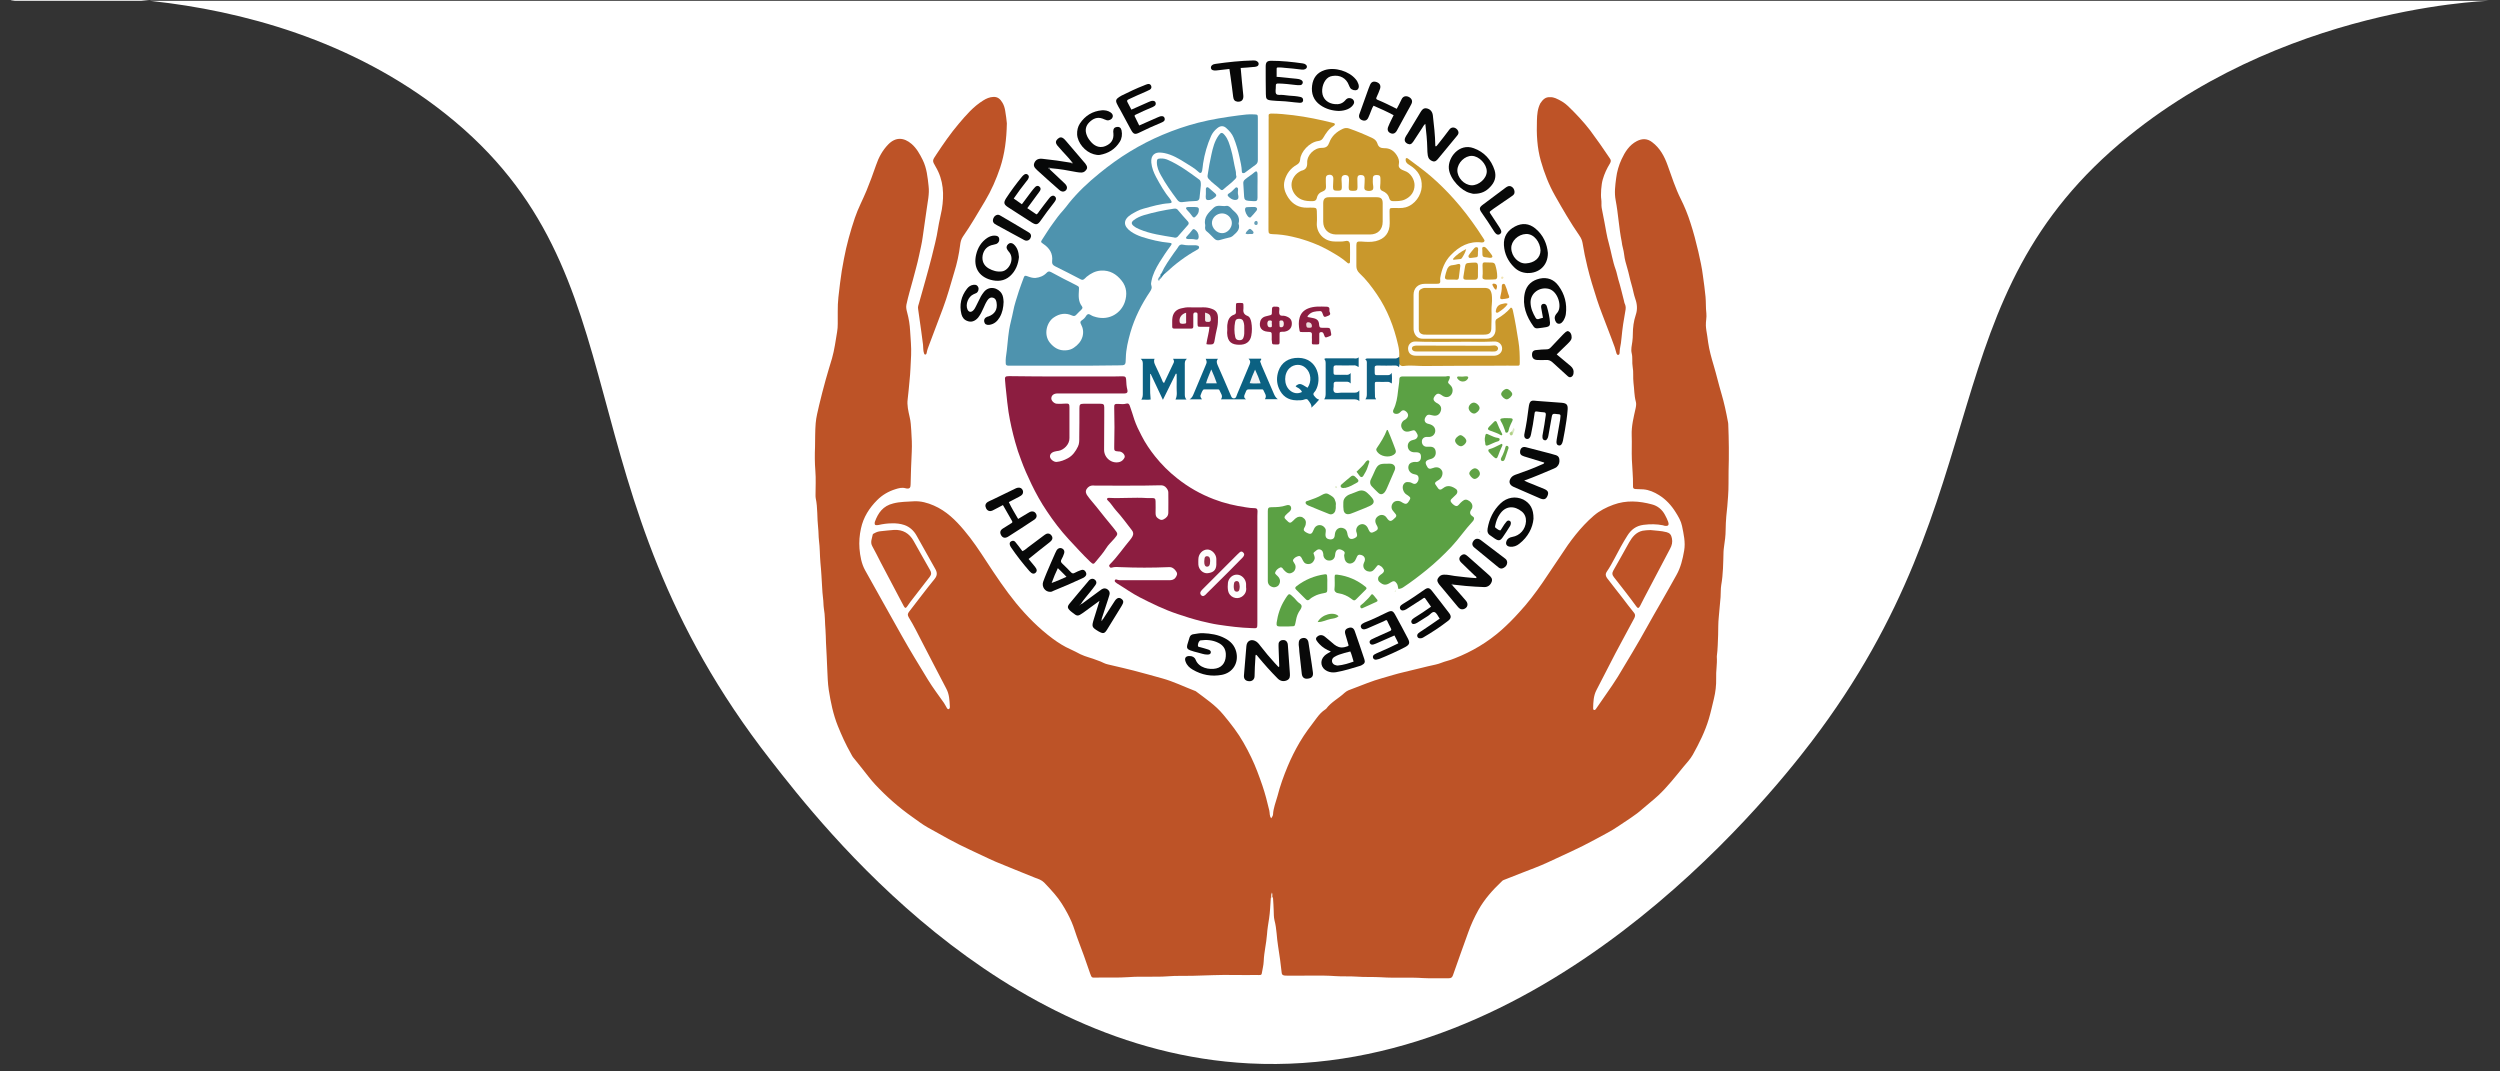 <?xml version="1.0" encoding="UTF-8"?>
<!-- Generator: Adobe Illustrator 25.4.1, SVG Export Plug-In . SVG Version: 6.00 Build 0)  -->
<svg xmlns="http://www.w3.org/2000/svg" xmlns:xlink="http://www.w3.org/1999/xlink" version="1.1" id="Layer_1" x="0px" y="0px" viewBox="0 0 153 65.56" style="enable-background:new 0 0 153 65.56;" xml:space="preserve">
<rect x="0" y="0" width="153" height="65.56" fill="#333333" stroke="none"/>
<style type="text/css">
	.st0{fill:#FFFFFF;}
	.st1{fill:#BD5327;}
	.st2{fill:#8C1D40;}
	.st3{fill:#4E93AE;}
	.st4{fill:#5BA144;}
	.st5{fill:#C9982C;}
	.st6{fill:#BE5327;}
	.st7{fill:#0B6182;}
	.st8{fill:#070808;}
	.st9{fill:#0C6182;}
	.st10{fill:#080808;}
	.st11{fill:#8C1E41;}
	.st12{fill:#0D6182;}
	.st13{fill:#106183;}
	.st14{fill:#4F93AF;}
	.st15{fill:#080909;}
	.st16{fill:#080908;}
	.st17{fill:#090909;}
	.st18{fill:#090A09;}
	.st19{fill:#5CA144;}
	.st20{fill:#C9992D;}
	.st21{fill:#5FA245;}
	.st22{fill:#5EA245;}
	.st23{fill:#60A345;}
	.st24{fill:#60A245;}
	.st25{fill:#5395B0;}
	.st26{fill:#5495B0;}
	.st27{fill:#D0902A;}
	.st28{fill:#63A446;}
	.st29{fill:#61A345;}
	.st30{fill:#CB9B30;}
	.st31{fill:#CB9C32;}
	.st32{fill:#CC9D31;}
	.st33{fill:#D4992F;}
	.st34{fill:#68A64A;}
	.st35{fill:#6AA748;}
	.st36{fill:#5D9AB4;}
	.st37{fill:#CF8F2A;}
	.st38{fill:#679FB7;}
	.st39{fill:#3782A1;}
	.st40{fill:#DCE9C6;}
	.st41{fill:#B0D085;}
	.st42{fill:#EFDDD0;}
	.st43{fill:#F1E3B1;}
	.st44{fill:#E1ECCE;}
	.st45{fill:#5C98B2;}
	.st46{fill:#7E8385;}
	.st47{fill:#DCD9D9;}
	.st48{fill:#80B0C5;}
	.st49{fill:#E0EBC8;}
	.st50{fill:#72797C;}
	.st51{fill:#6F6B6B;}
	.st52{fill:#9D9492;}
	.st53{fill:#BEBEBF;}
	.st54{fill:#FDFBFC;}
	.st55{fill:#FDFCFC;}
	.st56{fill:#FEFDFA;}
	.st57{fill:#F4F4F6;}
	.st58{fill:#F3F3F5;}
	.st59{fill:#AAB3B8;}
	.st60{fill:#6D7072;}
	.st61{fill:#FDFDFD;}
	.st62{fill:#FEFEFF;}
	.st63{fill:#F9F5F4;}
	.st64{fill:#F3EBE9;}
	.st65{fill:#FAFAFA;}
	.st66{fill:#EBDCDB;}
	.st67{fill:#FEFEFE;}
	.st68{fill:#F8F4F3;}
	.st69{fill:#F6F0EE;}
	.st70{fill:#FDFBFA;}
	.st71{fill:#922D49;}
	.st72{fill:#922C48;}
	.st73{fill:#CB9B2D;}
</style>
<path class="st0" d="M110.85,45.41c-2.9,3.81-16.54,20.6-34.41,19.67c-15.42-0.8-26.03-14.39-29.27-18.55  C34.01,29.68,39.69,16.85,27.28,6.98C15.72-2.21-0.15,0.05,0.69,0.05c50.5,0,101,0,151.5,0c1.4,0-11.55-0.1-21.9,8.27  C117.95,18.3,122.6,30,110.85,45.41z"></path>
<g>
	<path class="st1" d="M77.77,55.01c-0.03,0.4-0.04,0.8-0.1,1.19c-0.05,0.33-0.11,0.66-0.13,0.99c-0.04,0.55-0.18,1.08-0.2,1.63   c-0.01,0.26-0.08,0.51-0.12,0.76c-0.01,0.06-0.05,0.09-0.1,0.09c-0.06,0.01-0.12,0-0.18,0c-0.46,0-0.92,0.01-1.39,0   c-0.86-0.02-1.73,0.03-2.59,0.05c-0.49,0.01-0.99-0.01-1.48,0.03c-0.8,0.06-1.59-0.01-2.39,0.05c-0.68,0.05-1.36,0.01-2.03,0.03   c-0.25,0.01-0.25,0-0.34-0.24c-0.13-0.36-0.25-0.73-0.38-1.09c-0.19-0.53-0.4-1.04-0.57-1.57c-0.11-0.35-0.26-0.69-0.43-1.01   c-0.23-0.43-0.48-0.84-0.8-1.21c-0.21-0.24-0.42-0.48-0.64-0.7c-0.15-0.15-0.35-0.22-0.55-0.29c-0.8-0.33-1.61-0.64-2.41-0.98   c-0.53-0.23-1.04-0.49-1.57-0.73c-0.9-0.41-1.75-0.9-2.61-1.38c-0.32-0.18-0.61-0.41-0.91-0.62c-0.84-0.59-1.6-1.26-2.3-2.01   c-0.27-0.29-0.51-0.62-0.76-0.93c-0.18-0.22-0.35-0.45-0.53-0.66c-0.09-0.1-0.14-0.21-0.2-0.32c-0.3-0.53-0.55-1.08-0.78-1.65   c-0.29-0.72-0.44-1.46-0.56-2.22c-0.06-0.4-0.07-0.81-0.09-1.22c-0.02-0.56-0.05-1.12-0.08-1.68c-0.01-0.26-0.01-0.52-0.03-0.77   c-0.04-0.44-0.02-0.88-0.1-1.32c-0.03-0.2-0.02-0.41-0.05-0.62c-0.06-0.47-0.06-0.95-0.1-1.42c-0.02-0.25-0.03-0.5-0.06-0.75   c-0.04-0.46-0.03-0.92-0.09-1.37c-0.03-0.25-0.02-0.52-0.05-0.77c-0.07-0.6-0.02-1.22-0.15-1.82c-0.01-0.06-0.01-0.13-0.01-0.2   c0-0.49,0.03-0.98-0.01-1.46c-0.04-0.49-0.04-0.99-0.02-1.48c0.01-0.48,0-0.96,0.04-1.44c0.03-0.37,0.13-0.74,0.21-1.1   c0.12-0.52,0.26-1.03,0.4-1.55c0.12-0.44,0.26-0.88,0.39-1.32c0.15-0.53,0.22-1.07,0.31-1.61c0.03-0.17,0.04-0.33,0.04-0.5   c0-0.25,0-0.5,0-0.76c-0.01-0.58,0.07-1.15,0.14-1.72c0.06-0.5,0.14-1,0.24-1.5c0.16-0.85,0.39-1.68,0.67-2.51   c0.19-0.57,0.48-1.1,0.71-1.66c0.21-0.51,0.4-1.03,0.58-1.55c0.16-0.48,0.4-0.92,0.75-1.28c0.46-0.47,0.96-0.43,1.43-0.03   c0.31,0.27,0.5,0.62,0.68,0.98c0.25,0.51,0.3,1.05,0.36,1.6c0.06,0.49-0.06,0.96-0.12,1.43c-0.07,0.56-0.17,1.12-0.24,1.68   c-0.05,0.4-0.15,0.78-0.23,1.17c-0.1,0.48-0.24,0.95-0.36,1.42c-0.14,0.52-0.3,1.04-0.41,1.57c-0.03,0.16,0.01,0.32,0.05,0.47   c0.1,0.37,0.16,0.74,0.18,1.13c0.03,0.49,0.08,0.98,0.06,1.48c-0.03,0.53-0.04,1.07-0.1,1.6c-0.04,0.36-0.06,0.73-0.11,1.09   c-0.05,0.37,0.04,0.73,0.12,1.09c0.07,0.28,0.08,0.56,0.1,0.84c0.03,0.43,0.05,0.85,0.03,1.28c-0.03,0.67-0.06,1.34-0.07,2   c0,0.18-0.04,0.32-0.32,0.24c-0.21-0.06-0.42,0-0.61,0.06c-0.42,0.13-0.8,0.35-1.11,0.66c-0.49,0.49-0.85,1.05-1,1.75   c-0.09,0.41-0.12,0.81-0.09,1.22c0.04,0.46,0.12,0.93,0.35,1.34c0.74,1.34,1.5,2.67,2.24,4c0.51,0.91,1.06,1.8,1.6,2.69   c0.3,0.49,0.65,0.95,0.98,1.42c0.07,0.1,0.12,0.22,0.19,0.33c0.03,0.04,0.06,0.06,0.1,0.05c0.04-0.01,0.05-0.04,0.06-0.07   c0.01-0.03,0.02-0.07,0.01-0.1c-0.02-0.37-0.03-0.74-0.22-1.09c-0.49-0.92-0.96-1.86-1.45-2.79c-0.27-0.52-0.53-1.06-0.84-1.56   c-0.09-0.15-0.08-0.23,0.03-0.37c0.52-0.67,1.02-1.34,1.55-1.99c0.16-0.2,0.17-0.37,0.05-0.59c-0.39-0.68-0.76-1.37-1.15-2.05   c-0.17-0.31-0.43-0.55-0.76-0.66c-0.24-0.08-0.5-0.11-0.76-0.1c-0.27,0-0.55,0.04-0.81,0.1c-0.05,0.01-0.1,0.01-0.15,0.01   c-0.06,0-0.09-0.04-0.09-0.1c0-0.03,0-0.07,0.01-0.1c0.2-0.55,0.5-0.98,1.13-1.13c0.42-0.11,0.84-0.1,1.27-0.13   c0.42-0.02,0.82,0.09,1.21,0.26c0.76,0.33,1.33,0.89,1.85,1.51c0.51,0.6,0.94,1.25,1.37,1.91c0.57,0.87,1.15,1.74,1.81,2.55   c0.67,0.81,1.4,1.55,2.25,2.18c0.34,0.25,0.7,0.48,1.09,0.65c0.21,0.09,0.4,0.2,0.6,0.3c0.33,0.16,0.69,0.23,1.03,0.37   c0.14,0.05,0.28,0.1,0.41,0.17c0.16,0.08,0.35,0.1,0.53,0.15c0.43,0.1,0.86,0.2,1.29,0.31c0.59,0.15,1.17,0.32,1.76,0.48   c0.68,0.19,1.31,0.5,1.96,0.75c0.03,0.01,0.07,0.02,0.09,0.04c0.58,0.44,1.2,0.85,1.67,1.42c0.23,0.28,0.47,0.57,0.68,0.86   c0.41,0.55,0.74,1.15,1.04,1.77c0.27,0.56,0.48,1.14,0.68,1.72c0.17,0.5,0.3,1.01,0.42,1.52c0.04,0.16,0,0.34,0.12,0.48   c0.06-0.09,0.11-0.17,0.11-0.24c0.02-0.39,0.17-0.75,0.27-1.11c0.16-0.63,0.38-1.24,0.63-1.84c0.21-0.5,0.45-0.98,0.73-1.46   c0.31-0.53,0.68-1.01,1.05-1.5c0.15-0.2,0.31-0.38,0.53-0.52c0.01-0.01,0.03-0.02,0.04-0.03c0.3-0.41,0.77-0.64,1.13-0.98   c0.14-0.13,0.32-0.19,0.49-0.25c0.61-0.23,1.2-0.48,1.82-0.65c0.43-0.12,0.86-0.26,1.3-0.36c0.66-0.15,1.31-0.33,1.97-0.47   c0.24-0.05,0.45-0.16,0.69-0.22c0.16-0.04,0.32-0.1,0.47-0.16c1.05-0.41,2.01-0.98,2.86-1.73c0.38-0.34,0.74-0.7,1.08-1.08   c0.53-0.57,1-1.19,1.44-1.83c0.37-0.54,0.73-1.08,1.09-1.62c0.58-0.9,1.22-1.76,2.04-2.47c0.35-0.3,0.76-0.51,1.2-0.67   c0.79-0.29,1.58-0.23,2.36-0.02c0.35,0.09,0.63,0.32,0.8,0.65c0.07,0.13,0.14,0.27,0.19,0.41c0.07,0.21,0.01,0.28-0.21,0.25   c-0.03,0-0.06-0.02-0.1-0.03c-0.39-0.08-0.78-0.08-1.19-0.03c-0.47,0.06-0.77,0.3-1,0.67c-0.28,0.44-0.53,0.91-0.77,1.37   c-0.15,0.28-0.3,0.56-0.48,0.82c-0.11,0.16-0.07,0.29,0.02,0.41c0.31,0.41,0.64,0.82,0.95,1.22c0.23,0.3,0.45,0.6,0.69,0.89   c0.09,0.1,0.08,0.21,0.02,0.33c-0.24,0.44-0.47,0.88-0.71,1.32c-0.15,0.28-0.3,0.56-0.45,0.84c-0.39,0.75-0.77,1.5-1.16,2.25   c-0.18,0.35-0.19,0.72-0.2,1.1c0,0.04,0,0.09,0.05,0.11c0.06,0.02,0.09-0.02,0.12-0.06c0.21-0.3,0.42-0.6,0.63-0.91   c0.24-0.35,0.49-0.7,0.71-1.06c0.61-1.02,1.23-2.03,1.8-3.07c0.27-0.49,0.55-0.97,0.83-1.46c0.32-0.57,0.65-1.13,0.96-1.7   c0.26-0.46,0.38-0.97,0.47-1.49c0.09-0.52-0.03-1.01-0.13-1.51c-0.06-0.3-0.22-0.57-0.39-0.84c-0.26-0.42-0.6-0.79-1.02-1.05   c-0.29-0.18-0.6-0.32-0.95-0.35c-0.16-0.01-0.33-0.01-0.49-0.02c-0.11-0.01-0.15-0.05-0.15-0.15c0-0.03,0-0.05,0-0.08   c0.01-0.53-0.05-1.05-0.07-1.58c-0.02-0.49,0.01-0.99-0.01-1.48c-0.02-0.57,0.12-1.11,0.24-1.65c0.03-0.14,0.05-0.29,0.01-0.42   c-0.1-0.37-0.09-0.76-0.14-1.14c-0.04-0.33,0.01-0.66-0.05-0.97c-0.05-0.28,0.01-0.56-0.06-0.84c-0.06-0.24,0.01-0.48,0.04-0.72   c0.02-0.15,0.03-0.3,0.03-0.45c0-0.4,0.05-0.79,0.18-1.18c0.11-0.32,0.09-0.65-0.03-0.98c-0.1-0.28-0.14-0.58-0.23-0.87   c-0.1-0.33-0.16-0.68-0.26-1.01c-0.08-0.27-0.16-0.54-0.19-0.82c-0.02-0.14-0.04-0.28-0.08-0.42c-0.04-0.12-0.05-0.24-0.07-0.37   c-0.17-0.84-0.21-1.7-0.37-2.54c-0.09-0.46-0.03-0.9,0.03-1.36c0.05-0.4,0.16-0.78,0.33-1.15c0.21-0.45,0.47-0.87,0.93-1.11   c0.33-0.17,0.64-0.17,0.94,0.06c0.48,0.36,0.75,0.86,0.95,1.42c0.25,0.69,0.47,1.39,0.8,2.05c0.24,0.48,0.44,0.97,0.6,1.48   c0.19,0.58,0.34,1.16,0.48,1.76c0.11,0.49,0.22,0.97,0.28,1.47c0.06,0.43,0.12,0.86,0.16,1.29c0.03,0.33,0.01,0.67,0.05,1   c0.03,0.25-0.04,0.5-0.03,0.75c0.01,0.1,0.01,0.2,0.03,0.3c0.05,0.24,0.07,0.49,0.11,0.74c0.07,0.48,0.2,0.94,0.34,1.41   c0.17,0.57,0.3,1.14,0.47,1.71c0.17,0.57,0.29,1.14,0.4,1.73c0.01,0.05,0.02,0.1,0.02,0.15c0.04,0.96,0.05,1.91,0.02,2.87   c-0.01,0.51,0.01,1.02-0.03,1.53c-0.03,0.41-0.06,0.83-0.11,1.24c-0.03,0.27-0.03,0.55-0.04,0.83c0,0.35-0.05,0.7-0.1,1.04   c-0.01,0.1-0.03,0.2-0.03,0.3c-0.02,0.68-0.02,1.37-0.14,2.04c-0.04,0.24-0.02,0.48-0.04,0.73c-0.04,0.41-0.07,0.81-0.11,1.22   c-0.04,0.37-0.03,0.74-0.04,1.1c-0.02,0.43-0.02,0.87-0.08,1.3c0,0.02,0,0.03,0,0.05c0.03,0.44-0.06,0.87-0.04,1.3   c0.01,0.43-0.04,0.85-0.14,1.26c-0.1,0.41-0.19,0.83-0.31,1.23c-0.23,0.77-0.59,1.49-0.98,2.19c-0.15,0.27-0.38,0.51-0.58,0.75   c-0.49,0.6-0.96,1.2-1.52,1.73c-0.31,0.29-0.65,0.55-0.97,0.83c-0.44,0.4-0.96,0.7-1.45,1.04c-0.47,0.33-1,0.58-1.5,0.86   c-0.93,0.51-1.9,0.93-2.86,1.38c-0.51,0.24-1.05,0.43-1.58,0.64c-0.37,0.15-0.75,0.29-1.12,0.44c-0.05,0.02-0.09,0.05-0.12,0.09   c-0.55,0.52-1.05,1.08-1.42,1.74c-0.25,0.45-0.46,0.91-0.63,1.39c-0.31,0.87-0.63,1.74-0.93,2.61c-0.05,0.14-0.12,0.18-0.26,0.18   c-0.52-0.01-1.04,0.02-1.56-0.01c-0.85-0.06-1.71,0.01-2.56-0.05c-0.51-0.03-1.02,0-1.53-0.04c-0.42-0.03-0.84,0-1.26-0.03   c-1-0.07-2-0.01-2.99-0.03c-0.06,0-0.12,0-0.17-0.01c-0.08-0.02-0.14-0.05-0.15-0.16c-0.06-0.54-0.13-1.09-0.22-1.63   c-0.09-0.52-0.08-1.06-0.22-1.58c-0.05-0.2-0.04-0.41-0.05-0.62c-0.01-0.24-0.02-0.48-0.04-0.73c0-0.03-0.03-0.06-0.04-0.09   c-0.05-0.07-0.05-0.13,0-0.2C77.78,54.76,77.82,54.9,77.77,55.01z"></path>
	<path class="st2" d="M65.21,23.04c0.98,0,1.96,0,2.95,0c0.18,0,0.35-0.01,0.53-0.01c0.17,0,0.22,0.04,0.23,0.2   c0.01,0.22,0.02,0.43,0.08,0.65c0.03,0.13-0.04,0.2-0.18,0.2c-0.13,0-0.27,0-0.4,0c-1.19,0-2.38,0-3.58,0c-0.05,0-0.1,0-0.15,0   c-0.21,0.01-0.34,0.12-0.35,0.29c-0.01,0.15,0.17,0.33,0.34,0.34c0.18,0.01,0.35,0,0.53-0.01c0.2-0.01,0.24,0.02,0.24,0.22   c0,0.63,0,1.26,0,1.89c0.01,0.4-0.36,0.73-0.66,0.78c-0.07,0.01-0.15,0.02-0.22,0.04c-0.2,0.04-0.33,0.17-0.31,0.33   c0.02,0.15,0.23,0.32,0.4,0.31c0.25-0.02,0.48-0.11,0.7-0.23c0.29-0.16,0.47-0.42,0.61-0.71c0.09-0.18,0.08-0.38,0.08-0.56   c0.01-0.6,0.01-1.19,0.01-1.79c0-0.22,0.04-0.27,0.25-0.27c0.34,0,0.69,0,1.03,0c0.19,0,0.24,0.04,0.24,0.23c0,0.18,0,0.37,0,0.55   c0,0.68-0.01,1.36-0.01,2.04c0,0.5,0.48,0.88,0.96,0.74c0.13-0.04,0.23-0.14,0.29-0.26c0.06-0.13-0.08-0.32-0.26-0.37   c-0.03-0.01-0.07-0.01-0.1-0.01c-0.26-0.02-0.28-0.04-0.27-0.3c0.02-0.79,0.02-1.58,0-2.36c-0.01-0.23,0.02-0.26,0.25-0.25   c0.17,0.01,0.34,0.03,0.5-0.02c0.12-0.03,0.16,0.03,0.2,0.13c0.1,0.28,0.19,0.56,0.28,0.85c0.12,0.35,0.28,0.68,0.45,1   c0.23,0.45,0.51,0.86,0.82,1.25c0.4,0.5,0.85,0.95,1.36,1.35c0.68,0.54,1.42,0.96,2.23,1.27c0.64,0.25,1.3,0.4,1.98,0.5   c0.17,0.03,0.35,0.05,0.52,0.05c0.13,0,0.18,0.05,0.18,0.18c0,0.1-0.01,0.2-0.01,0.3c0,2.18,0,4.36,0,6.54c0,0.35,0,0.34-0.36,0.32   c-0.69-0.02-1.37-0.11-2.04-0.21c-0.35-0.05-0.7-0.14-1.05-0.22c-0.48-0.12-0.96-0.27-1.43-0.43c-0.81-0.27-1.57-0.64-2.33-1.03   c-0.47-0.24-0.89-0.55-1.34-0.82c-0.02-0.01-0.04-0.02-0.06-0.04c-0.06-0.05-0.15-0.09-0.11-0.18c0.03-0.08,0.12-0.04,0.18-0.02   c0.07,0.02,0.13,0.02,0.2,0.02c0.98,0,1.96,0,2.95,0c0.15,0,0.29-0.03,0.38-0.16c0.07-0.1,0.14-0.22,0.06-0.35   c-0.09-0.14-0.2-0.27-0.38-0.29c-0.05,0-0.1,0-0.15,0c-0.96,0.04-1.91,0.04-2.87,0c-0.19-0.01-0.38-0.03-0.57,0.03   c-0.07,0.02-0.11-0.02-0.14-0.08c-0.03-0.05,0.01-0.1,0.04-0.13c0.46-0.46,0.82-1,1.24-1.5c0.05-0.06,0.1-0.13,0.14-0.21   c0.07-0.13,0.05-0.26-0.04-0.37c-0.32-0.41-0.62-0.83-0.97-1.21c-0.18-0.2-0.31-0.44-0.51-0.62c-0.03-0.03-0.06-0.06-0.03-0.11   c0.02-0.04,0.07-0.04,0.11-0.04c0.77,0.04,1.54-0.04,2.31,0.01c0.11,0.01,0.22,0,0.33,0c0.16,0,0.21,0.04,0.21,0.21   c0.01,0.23,0,0.47,0,0.7c0,0.12,0.02,0.24,0.12,0.31c0.11,0.08,0.21,0.16,0.36,0.09c0.18-0.09,0.3-0.21,0.3-0.42   c0.01-0.41,0-0.82,0-1.23c0-0.11-0.05-0.19-0.11-0.27c-0.1-0.13-0.22-0.18-0.39-0.17c-1.33,0.04-2.65,0.01-3.98,0.02   c-0.04,0-0.08-0.01-0.13-0.01c-0.17,0-0.3,0.08-0.39,0.22c-0.09,0.15-0.04,0.29,0.06,0.42c0.17,0.24,0.37,0.45,0.55,0.68   c0.34,0.44,0.7,0.87,1.05,1.3c0.01,0.01,0.02,0.03,0.03,0.04c0.24,0.3,0.25,0.31,0,0.6c-0.17,0.2-0.37,0.37-0.5,0.59   c-0.18,0.29-0.41,0.54-0.62,0.8c-0.14,0.19-0.18,0.18-0.35,0.02c-0.46-0.44-0.88-0.91-1.32-1.38c-0.49-0.53-0.93-1.11-1.33-1.71   c-0.36-0.53-0.67-1.09-0.95-1.67c-0.23-0.48-0.45-0.97-0.63-1.47c-0.14-0.36-0.26-0.72-0.36-1.09c-0.17-0.61-0.31-1.22-0.41-1.85   c-0.06-0.4-0.1-0.8-0.14-1.19c-0.03-0.24-0.05-0.48-0.07-0.72c-0.03-0.24,0.01-0.28,0.25-0.28C62.91,23.04,64.06,23.04,65.21,23.04   C65.21,23.04,65.21,23.04,65.21,23.04z"></path>
	<path class="st3" d="M65.2,22.38c-1.1,0-2.2,0-3.3,0c-0.06,0-0.12,0-0.18,0c-0.11,0-0.18-0.04-0.17-0.16   c0-0.12-0.01-0.24,0.01-0.35c0.09-0.56,0.11-1.13,0.2-1.69c0.06-0.37,0.17-0.73,0.24-1.1c0.08-0.44,0.23-0.86,0.36-1.28   c0.09-0.28,0.2-0.55,0.3-0.83c0.04-0.12,0.11-0.1,0.2-0.07c0.16,0.06,0.33,0.12,0.51,0.11c0.27-0.03,0.5-0.12,0.69-0.32   c0.08-0.08,0.14-0.1,0.26-0.04c0.51,0.28,1.02,0.54,1.54,0.8c0.19,0.1,0.18,0.1,0.17,0.3c-0.02,0.34-0.05,0.69,0.18,0.99   c0.07,0.09,0.03,0.15-0.04,0.22c-0.1,0.1-0.21,0.2-0.3,0.3c-0.08,0.09-0.15,0.1-0.26,0.05c-0.39-0.18-0.77-0.12-1.12,0.12   c-0.43,0.29-0.64,1.04-0.24,1.54c0.25,0.31,0.56,0.5,0.98,0.47c0.18-0.01,0.35-0.06,0.49-0.16c0.25-0.17,0.44-0.38,0.53-0.68   c0.07-0.26,0.04-0.51-0.09-0.75c-0.06-0.11-0.06-0.18,0.05-0.25c0.11-0.07,0.2-0.16,0.26-0.27c0.07-0.11,0.15-0.14,0.27-0.06   c0.11,0.07,0.22,0.11,0.35,0.14c0.81,0.21,1.52-0.25,1.75-0.93c0.15-0.45,0.12-0.92-0.2-1.31c-0.32-0.4-0.72-0.64-1.26-0.61   c-0.34,0.02-0.62,0.17-0.88,0.38c-0.05,0.04-0.09,0.1-0.15,0.14c-0.06,0.05-0.12,0.06-0.2,0.02c-0.52-0.27-1.04-0.54-1.57-0.8   c-0.14-0.07-0.21-0.15-0.19-0.31c0.06-0.48-0.17-0.82-0.55-1.07c-0.16-0.11-0.15-0.12-0.04-0.29c0.21-0.32,0.41-0.65,0.64-0.96   c0.19-0.27,0.39-0.54,0.62-0.79c0.13-0.14,0.24-0.3,0.36-0.45c0.55-0.68,1.18-1.27,1.86-1.82c0.6-0.49,1.22-0.94,1.88-1.34   c0.64-0.39,1.3-0.73,1.99-1.02c0.71-0.3,1.44-0.55,2.18-0.74c0.82-0.21,1.65-0.34,2.49-0.45c0.31-0.04,0.61-0.08,0.93-0.06   c0.22,0.01,0.23,0.01,0.23,0.23c0,0.48,0,0.96,0,1.43c0,0.38,0,0.76,0,1.13c0,0.12-0.03,0.21-0.12,0.28   c-0.23,0.17-0.46,0.34-0.69,0.51C76.06,10.62,76,10.59,76,10.49c-0.01-0.3-0.08-0.58-0.14-0.86c-0.09-0.41-0.2-0.81-0.36-1.2   C75.4,8.18,75.23,8,75.04,7.83c-0.17-0.15-0.36-0.14-0.55,0.02c-0.16,0.13-0.29,0.29-0.37,0.47c-0.24,0.54-0.4,1.1-0.49,1.68   c-0.02,0.15-0.03,0.3-0.06,0.45c-0.03,0.14-0.11,0.18-0.21,0.08c-0.24-0.23-0.53-0.39-0.8-0.56c-0.4-0.25-0.81-0.5-1.29-0.6   c-0.08-0.02-0.15-0.02-0.22-0.03c-0.36-0.04-0.63,0.15-0.59,0.61c0.03,0.32,0.15,0.62,0.3,0.9c0.25,0.46,0.51,0.92,0.85,1.33   c0.02,0.02,0.03,0.04,0.04,0.06c0.09,0.14,0.07,0.19-0.1,0.2c-0.54,0.03-1.05,0.19-1.57,0.33c-0.27,0.07-0.51,0.21-0.75,0.35   c-0.5,0.32-0.51,0.7-0.02,1.05c0.2,0.14,0.42,0.24,0.65,0.32c0.56,0.18,1.13,0.32,1.71,0.37c0.15,0.01,0.17,0.06,0.07,0.19   c-0.25,0.33-0.47,0.67-0.69,1.02c-0.21,0.35-0.4,0.71-0.48,1.12c-0.02,0.09-0.04,0.19-0.01,0.27c0.06,0.16,0,0.26-0.08,0.39   c-0.52,0.77-0.94,1.6-1.2,2.5c-0.14,0.5-0.27,1.02-0.28,1.55c-0.01,0.46-0.01,0.46-0.46,0.46C67.37,22.38,66.28,22.38,65.2,22.38z"></path>
	<path class="st4" d="M88.73,23.04c0.01,0.08-0.02,0.14-0.04,0.19c-0.09,0.18-0.1,0.18,0.05,0.32c0.11,0.1,0.17,0.22,0.16,0.37   c-0.02,0.29-0.28,0.47-0.55,0.34c-0.06-0.03-0.11-0.07-0.17-0.11c-0.14-0.09-0.25-0.07-0.36,0.07c-0.12,0.16-0.12,0.27,0.03,0.39   c0.04,0.04,0.1,0.06,0.15,0.09c0.2,0.13,0.25,0.3,0.15,0.52c-0.09,0.19-0.26,0.26-0.48,0.2c-0.26-0.07-0.33-0.05-0.43,0.11   c-0.11,0.19-0.04,0.37,0.18,0.41c0.17,0.04,0.31,0.1,0.39,0.27c0.1,0.24-0.06,0.51-0.32,0.53c-0.07,0-0.13,0-0.2,0   c-0.15,0.01-0.27,0.12-0.27,0.27c-0.01,0.18,0.11,0.32,0.27,0.33c0.06,0,0.12,0,0.18,0c0.23-0.01,0.35,0.07,0.39,0.26   c0.04,0.22-0.04,0.39-0.23,0.47c-0.06,0.03-0.13,0.03-0.19,0.06c-0.19,0.07-0.23,0.17-0.14,0.35c0.1,0.22,0.18,0.25,0.41,0.16   c0.23-0.09,0.43-0.03,0.54,0.17c0.08,0.15,0.01,0.41-0.15,0.53c-0.01,0.01-0.03,0.02-0.04,0.03c-0.36,0.21-0.24,0.21-0.08,0.47   c0.1,0.16,0.19,0.16,0.35,0.03c0.27-0.22,0.56-0.1,0.78,0.06c0.12,0.09,0.1,0.26-0.02,0.36c-0.09,0.08-0.17,0.17-0.25,0.24   c-0.08,0.07-0.08,0.14-0.02,0.22c0.05,0.07,0.11,0.12,0.18,0.17c0.11,0.07,0.19,0.08,0.28-0.03c0.06-0.08,0.14-0.15,0.21-0.21   c0.15-0.13,0.27-0.13,0.43-0.02c0.17,0.12,0.23,0.28,0.17,0.45c0,0.01,0,0.02-0.01,0.02c-0.14,0.19-0.17,0.34,0.07,0.49   c0.11,0.07,0.06,0.21-0.02,0.29c-0.46,0.49-0.84,1.06-1.3,1.55c-0.48,0.51-0.98,0.98-1.52,1.42c-0.47,0.38-0.94,0.74-1.44,1.07   c-0.09,0.06-0.18,0.08-0.28,0.1c-0.05-0.12-0.03-0.23-0.1-0.33c-0.11-0.17-0.2-0.19-0.37-0.08c-0.29,0.2-0.46,0.19-0.71-0.04   c-0.09-0.08-0.1-0.24-0.01-0.34c0.05-0.06,0.11-0.1,0.17-0.14c0.17-0.13,0.17-0.23,0.03-0.39c-0.02-0.02-0.03-0.04-0.05-0.05   c-0.2-0.14-0.21-0.13-0.34,0.04C84.08,34.88,84,35,83.8,34.98c-0.29-0.02-0.45-0.29-0.32-0.55c0.13-0.24,0.02-0.45-0.25-0.48   c-0.09-0.01-0.14,0.03-0.18,0.11c-0.04,0.08-0.07,0.17-0.12,0.25c-0.09,0.14-0.26,0.21-0.39,0.17c-0.15-0.04-0.25-0.18-0.26-0.35   c0-0.07-0.04-0.14,0-0.22c0.05-0.1-0.01-0.17-0.1-0.22c-0.26-0.16-0.45-0.05-0.47,0.26c-0.01,0.25-0.19,0.39-0.43,0.35   c-0.15-0.02-0.27-0.15-0.29-0.3c0-0.02,0-0.03,0-0.05c-0.01-0.14-0.05-0.28-0.2-0.32c-0.16-0.05-0.26,0.09-0.37,0.17   c-0.07,0.05-0.01,0.11,0,0.16c0.03,0.1,0.07,0.2,0.01,0.31c-0.07,0.14-0.15,0.23-0.32,0.25c-0.16,0.01-0.28-0.04-0.35-0.18   c-0.02-0.05-0.05-0.09-0.07-0.13c-0.04-0.09-0.1-0.2-0.21-0.18c-0.13,0.03-0.25,0.09-0.33,0.21c-0.03,0.05-0.02,0.1,0.01,0.14   c0.03,0.06,0.07,0.11,0.1,0.17c0.07,0.16,0.01,0.36-0.11,0.45c-0.18,0.13-0.33,0.12-0.5-0.04c-0.03-0.03-0.06-0.06-0.09-0.09   c-0.05-0.07-0.11-0.18-0.21-0.14c-0.14,0.06-0.26,0.16-0.31,0.31c-0.02,0.05,0.02,0.09,0.06,0.13c0.05,0.05,0.1,0.09,0.14,0.14   c0.12,0.15,0.13,0.32,0.02,0.49c-0.07,0.11-0.25,0.17-0.37,0.13c-0.19-0.05-0.3-0.18-0.3-0.38c0-1.42,0-2.85,0-4.27   c0-0.19,0.04-0.24,0.23-0.24c0.3,0,0.6-0.01,0.89-0.11c0.09-0.03,0.23-0.05,0.29,0.08c0.05,0.11,0.01,0.21-0.08,0.3   c-0.08,0.07-0.17,0.14-0.24,0.22c-0.08,0.08-0.1,0.17,0.01,0.26c0.01,0.01,0.02,0.02,0.04,0.04c0.2,0.21,0.24,0.21,0.45,0   c0.04-0.04,0.08-0.09,0.13-0.12c0.12-0.1,0.29-0.12,0.42-0.04c0.16,0.1,0.22,0.24,0.18,0.42c-0.01,0.07-0.04,0.13-0.07,0.18   c-0.08,0.14-0.07,0.2,0.06,0.29c0.05,0.04,0.12,0.06,0.18,0.09c0.12,0.05,0.2,0.01,0.25-0.09c0.04-0.08,0.08-0.17,0.12-0.25   c0.16-0.25,0.51-0.23,0.66,0.04c0.06,0.1,0.01,0.23,0.01,0.34c-0.01,0.2,0.07,0.3,0.28,0.32c0.19,0.01,0.28-0.08,0.29-0.28   c0.02-0.34,0.28-0.52,0.56-0.39c0.09,0.04,0.15,0.11,0.18,0.2c0.02,0.05,0.03,0.11,0.04,0.17c0.06,0.27,0.2,0.34,0.44,0.22   c0.14-0.07,0.17-0.13,0.13-0.28c-0.01-0.05-0.03-0.1-0.04-0.14c-0.02-0.2,0.1-0.37,0.28-0.42c0.17-0.05,0.34,0.04,0.43,0.22   c0.03,0.07,0.06,0.14,0.1,0.2c0.05,0.08,0.12,0.11,0.21,0.07c0.07-0.03,0.14-0.06,0.2-0.1c0.11-0.07,0.13-0.14,0.07-0.27   c-0.02-0.05-0.05-0.09-0.07-0.13c-0.1-0.21-0.05-0.39,0.15-0.51c0.16-0.1,0.37-0.07,0.49,0.11c0.21,0.32,0.31,0.21,0.54-0.01   c0.06-0.06,0.07-0.13,0.02-0.2c-0.05-0.07-0.11-0.14-0.17-0.21c-0.13-0.15-0.11-0.36,0.02-0.5c0.11-0.12,0.33-0.14,0.48-0.05   c0.3,0.19,0.36,0.17,0.53-0.13c0.05-0.09,0.03-0.14-0.03-0.19c-0.05-0.05-0.12-0.09-0.18-0.13c-0.18-0.11-0.28-0.41-0.19-0.59   c0.05-0.09,0.13-0.18,0.26-0.17c0.09,0,0.18,0.01,0.27,0.06c0.1,0.06,0.2,0.09,0.3-0.01c0.09-0.1,0.13-0.22,0.1-0.35   c-0.02-0.09-0.08-0.14-0.18-0.16c-0.08-0.02-0.16-0.03-0.24-0.08c-0.17-0.1-0.25-0.32-0.17-0.5c0.05-0.13,0.25-0.21,0.42-0.19   c0.17,0.03,0.31-0.08,0.32-0.25c0.02-0.23-0.05-0.33-0.26-0.34c-0.05,0-0.1,0-0.15,0c-0.22-0.01-0.36-0.13-0.39-0.32   c-0.03-0.21,0.08-0.38,0.3-0.43c0.09-0.02,0.18-0.04,0.24-0.11c0.09-0.11,0.09-0.18-0.01-0.34c-0.1-0.16-0.14-0.17-0.3-0.12   c-0.05,0.02-0.1,0.03-0.14,0.04c-0.21,0.05-0.37-0.01-0.46-0.2c-0.08-0.16-0.03-0.35,0.12-0.47c0.03-0.02,0.06-0.03,0.09-0.05   c0.24-0.16,0.23-0.39-0.01-0.54c-0.1-0.06-0.19-0.03-0.27,0.06c-0.07,0.08-0.15,0.13-0.26,0.13c-0.17,0-0.25-0.11-0.18-0.26   c0.18-0.36,0.24-0.75,0.28-1.15c0.02-0.24,0.08-0.48,0.08-0.72c0-0.1,0.06-0.15,0.16-0.16c0.06,0,0.12,0,0.18,0   c0.83,0,1.66,0,2.49,0C88.56,23.02,88.65,23,88.73,23.04z"></path>
	<path class="st5" d="M85.63,21.84c0.02-0.25-0.01-0.5-0.07-0.74c-0.25-1.1-0.65-2.14-1.29-3.08c-0.32-0.47-0.66-0.92-1.08-1.31   c-0.12-0.12-0.18-0.26-0.18-0.42c0-0.43,0-0.86,0-1.28c0-0.21,0.06-0.24,0.28-0.23c0.3,0.02,0.6,0.05,0.9-0.02   c0.57-0.14,0.86-0.52,0.86-1.1c0-0.24-0.01-0.49-0.01-0.73c0-0.18,0.02-0.2,0.21-0.2c0.26-0.01,0.52,0.03,0.77-0.04   c0.58-0.16,0.96-0.74,0.99-1.26c0.03-0.6-0.24-1.01-0.72-1.31c-0.17-0.1-0.31-0.21-0.25-0.43c0.07-0.04,0.12,0.01,0.16,0.04   c0.46,0.35,0.93,0.68,1.37,1.06c0.5,0.43,0.97,0.9,1.41,1.39c0.54,0.6,1.02,1.24,1.47,1.9c0.12,0.18,0.24,0.36,0.36,0.55   c0.03,0.04,0.06,0.09,0.03,0.14c-0.03,0.06-0.09,0.07-0.15,0.07c-0.77-0.1-1.38,0.23-1.9,0.77c-0.38,0.39-0.56,0.88-0.65,1.41   c0,0.02,0,0.03,0,0.05c0.02,0.28,0,0.3-0.27,0.3c-0.23,0-0.45,0-0.68,0c-0.41,0-0.68,0.27-0.68,0.67c0,0.64,0,1.28,0,1.91   c0,0.13-0.01,0.27,0.04,0.4c0.09,0.25,0.26,0.38,0.53,0.38c1.3,0,2.6,0,3.9,0c0.33,0,0.54-0.22,0.55-0.55c0-0.15,0-0.3-0.01-0.45   c0-0.09,0.01-0.17,0.1-0.22c0.32-0.18,0.61-0.41,0.85-0.69c0.1,0.04,0.1,0.12,0.12,0.19c0.14,0.63,0.24,1.26,0.34,1.89   c0.07,0.42,0.08,0.85,0.08,1.27c0,0.21-0.01,0.22-0.24,0.21c-0.34-0.01-0.69,0-1.03,0c-1.54,0-3.07,0.01-4.61,0.02   c-0.41,0-0.82-0.06-1.23,0c-0.11,0.02-0.21-0.03-0.28-0.13C85.5,22.13,85.57,21.98,85.63,21.84z"></path>
	<path class="st6" d="M94.88,5.95c0.11-0.01,0.21,0.02,0.32,0.06c0.28,0.12,0.54,0.27,0.76,0.48c0.48,0.46,0.94,0.95,1.35,1.48   c0.42,0.56,0.82,1.14,1.21,1.72c0.08,0.11,0.08,0.19,0.01,0.31c-0.19,0.31-0.34,0.63-0.44,0.98C98,11.28,97.95,11.9,98,12.22   c0.01,0.07,0.01,0.15,0.01,0.23c-0.01,0.18,0.02,0.35,0.06,0.52c0.09,0.42,0.16,0.85,0.24,1.27c0.04,0.22,0.09,0.44,0.15,0.65   c0.15,0.54,0.23,1.09,0.42,1.61c0.07,0.19,0.1,0.4,0.16,0.6c0.13,0.42,0.23,0.85,0.34,1.28c0.02,0.08,0.03,0.17,0.07,0.24   c0.06,0.14,0.05,0.27,0.02,0.42c-0.1,0.53-0.18,1.07-0.23,1.61c-0.02,0.23-0.05,0.46-0.1,0.69c-0.02,0.09-0.01,0.18-0.02,0.27   c-0.01,0.05-0.02,0.1-0.08,0.11c-0.06,0.01-0.09-0.04-0.11-0.09c-0.04-0.13-0.07-0.26-0.11-0.38c-0.14-0.39-0.29-0.78-0.44-1.17   c-0.22-0.59-0.46-1.17-0.65-1.76c-0.21-0.66-0.42-1.32-0.58-1.99c-0.12-0.49-0.22-0.97-0.3-1.47c-0.03-0.16-0.09-0.3-0.19-0.44   c-0.54-0.78-1.02-1.61-1.49-2.44c-0.38-0.67-0.66-1.39-0.87-2.13c-0.23-0.81-0.27-1.64-0.24-2.48c0.01-0.36,0.04-0.72,0.21-1.05   C94.42,6.1,94.58,5.92,94.88,5.95z"></path>
	<path class="st6" d="M61.62,7.55c-0.02,0.98-0.13,1.86-0.41,2.71c-0.24,0.71-0.54,1.4-0.93,2.05c-0.44,0.73-0.86,1.47-1.35,2.17   c-0.11,0.16-0.15,0.34-0.17,0.52c-0.07,0.56-0.19,1.12-0.36,1.66c-0.22,0.74-0.42,1.48-0.69,2.2c-0.28,0.73-0.55,1.47-0.83,2.2   c-0.07,0.18-0.14,0.36-0.17,0.55c-0.01,0.05-0.03,0.08-0.08,0.09c-0.05,0-0.07-0.04-0.08-0.08c-0.06-0.17-0.04-0.35-0.06-0.52   c-0.06-0.54-0.15-1.07-0.22-1.61c-0.03-0.19-0.05-0.38-0.08-0.57c-0.03-0.13,0.02-0.26,0.06-0.39c0.26-0.93,0.53-1.86,0.77-2.8   c0.14-0.58,0.3-1.16,0.39-1.76c0.06-0.39,0.16-0.76,0.23-1.15c0.15-0.91,0.11-1.8-0.38-2.62c-0.22-0.37-0.2-0.38,0.04-0.74   c0.43-0.65,0.87-1.29,1.37-1.88c0.45-0.53,0.9-1.06,1.5-1.43c0.19-0.12,0.39-0.21,0.63-0.22c0.27-0.01,0.42,0.14,0.54,0.34   c0.1,0.16,0.15,0.33,0.18,0.52C61.57,7.07,61.6,7.35,61.62,7.55z"></path>
	<path class="st5" d="M77.64,10.6c0-1.1,0-2.2,0-3.3c0-0.06,0.01-0.12,0-0.18c-0.02-0.14,0.05-0.17,0.18-0.17   c0.44,0,0.88,0.05,1.32,0.1c0.82,0.1,1.63,0.27,2.43,0.47c0.05,0.01,0.11,0.02,0.12,0.07c0.02,0.05-0.03,0.09-0.08,0.12   c-0.29,0.17-0.46,0.44-0.62,0.71c-0.07,0.12-0.15,0.19-0.31,0.21c-0.55,0.07-1.08,0.67-1.11,1.13c-0.01,0.16-0.09,0.26-0.22,0.33   c-0.37,0.21-0.61,0.53-0.73,0.95c-0.11,0.4,0.02,0.75,0.23,1.07c0.27,0.4,0.65,0.61,1.15,0.6c0.13,0,0.25-0.01,0.38,0   c0.17,0.01,0.2,0.04,0.21,0.21c0,0.24,0.02,0.49,0,0.73c-0.04,0.55,0.39,1.13,1.11,1.13c0.22,0,0.43,0.02,0.65-0.03   c0.17-0.04,0.27,0.05,0.27,0.24c0.01,0.33,0,0.65,0,0.98c0,0.05,0.01,0.11-0.04,0.14c-0.07,0.04-0.11-0.02-0.15-0.05   c-0.27-0.24-0.58-0.43-0.89-0.61c-0.77-0.46-1.59-0.77-2.47-0.97c-0.39-0.09-0.79-0.14-1.19-0.15c-0.21-0.01-0.25-0.04-0.25-0.25   C77.63,12.92,77.63,11.76,77.64,10.6C77.64,10.6,77.64,10.6,77.64,10.6z"></path>
	<path class="st5" d="M84.48,11.22c0-0.14,0.01-0.24,0-0.34c-0.01-0.13-0.07-0.17-0.23-0.17c-0.15,0-0.22,0.05-0.23,0.17   c-0.01,0.17-0.01,0.34,0.02,0.5c0.01,0.11,0.02,0.22-0.08,0.27c-0.11,0.05-0.25,0.05-0.37,0c-0.1-0.04-0.1-0.14-0.09-0.24   c0.01-0.16,0.02-0.32,0.02-0.48c0-0.15-0.08-0.22-0.24-0.22c-0.14,0-0.21,0.06-0.21,0.22c0,0.18,0.01,0.35,0.01,0.53   c0,0.19-0.06,0.22-0.28,0.22c-0.21,0-0.26-0.04-0.26-0.22c0-0.16,0.02-0.32,0.02-0.48c0-0.18-0.07-0.26-0.22-0.27   c-0.17,0-0.25,0.09-0.24,0.27c0.01,0.16,0.02,0.32,0.02,0.48c0,0.18-0.06,0.22-0.29,0.21c-0.2,0-0.25-0.04-0.25-0.23   c0-0.16,0.02-0.32,0.02-0.48c0.01-0.19-0.1-0.29-0.28-0.26c-0.13,0.02-0.18,0.08-0.18,0.22c0,0.17,0,0.34,0.01,0.5   c0.01,0.14-0.05,0.24-0.19,0.29c-0.2,0.07-0.33,0.2-0.37,0.41c-0.03,0.14-0.12,0.19-0.25,0.19c-0.23,0-0.46,0-0.69-0.1   c-0.32-0.13-0.6-0.48-0.61-0.88c-0.01-0.36,0.24-0.72,0.58-0.87c0.01,0,0.02-0.01,0.02-0.01c0.27-0.06,0.37-0.21,0.36-0.5   c-0.02-0.45,0.43-0.91,0.9-0.9c0.26,0,0.37-0.1,0.45-0.32c0.15-0.41,0.45-0.67,0.84-0.85c0.12-0.05,0.23-0.06,0.36-0.02   c0.49,0.17,0.97,0.37,1.44,0.59c0.15,0.07,0.26,0.18,0.31,0.34c0.06,0.21,0.2,0.28,0.41,0.28c0.34-0.01,0.59,0.15,0.77,0.43   c0.11,0.17,0.17,0.35,0.13,0.55c-0.04,0.17,0.05,0.27,0.19,0.34c0.05,0.02,0.09,0.04,0.14,0.06c0.42,0.13,0.63,0.57,0.63,0.88   c0,0.4-0.22,0.71-0.59,0.88c-0.24,0.11-0.49,0.1-0.74,0.1c-0.12,0-0.19-0.07-0.22-0.18c-0.06-0.22-0.21-0.36-0.41-0.44   c-0.11-0.04-0.15-0.12-0.15-0.23C84.47,11.36,84.48,11.27,84.48,11.22z"></path>
	<path class="st5" d="M89.05,20.48c-0.58,0-1.16,0-1.74,0c-0.08,0-0.15,0-0.22-0.01c-0.17-0.04-0.26-0.15-0.26-0.32   c0-0.73,0-1.46,0-2.19c0-0.18,0.05-0.24,0.23-0.31c0.07-0.03,0.15-0.03,0.22-0.03c1.18,0,2.37,0,3.55,0c0.3,0,0.4,0.09,0.46,0.38   c0.02,0.08,0.01,0.15,0.02,0.22c0.02,0.27-0.04,0.54-0.03,0.8c0.02,0.33-0.01,0.67-0.01,1c0.01,0.35-0.11,0.46-0.46,0.46   C90.22,20.48,89.64,20.48,89.05,20.48z"></path>
	<path class="st6" d="M54.73,32.43c0.53-0.02,0.92,0.21,1.18,0.67c0.34,0.6,0.67,1.2,1.01,1.79c0.09,0.15,0.09,0.27-0.02,0.41   c-0.4,0.51-0.8,1.03-1.19,1.54c-0.07,0.09-0.13,0.18-0.19,0.27c-0.08,0.12-0.13,0.12-0.2,0c-0.09-0.16-0.17-0.32-0.26-0.49   c-0.39-0.73-0.77-1.47-1.16-2.2c-0.17-0.33-0.33-0.66-0.51-0.98c-0.15-0.26-0.02-0.48,0.02-0.72c0.01-0.05,0.07-0.07,0.11-0.09   c0.12-0.07,0.25-0.11,0.38-0.12C54.18,32.47,54.45,32.46,54.73,32.43z"></path>
	<path class="st6" d="M101.01,32.44c0.31,0.04,0.65,0.04,0.99,0.13c0.19,0.05,0.28,0.16,0.32,0.37c0.05,0.24,0,0.44-0.11,0.64   c-0.53,1-1.05,2-1.58,3c-0.09,0.17-0.17,0.34-0.26,0.51c-0.08,0.15-0.14,0.15-0.23,0.02c-0.44-0.61-0.91-1.2-1.37-1.79   c-0.11-0.14-0.12-0.25-0.03-0.41c0.33-0.57,0.64-1.14,0.96-1.71c0.19-0.33,0.42-0.63,0.83-0.72   C100.68,32.45,100.82,32.45,101.01,32.44z"></path>
	<path class="st5" d="M82.81,12.07c0.48,0,0.96,0,1.43,0c0.28,0,0.38,0.09,0.38,0.37c0,0.38,0,0.75,0,1.13   c0,0.48-0.3,0.78-0.78,0.78c-0.47,0-0.94,0-1.41,0c-0.23,0-0.45,0-0.68,0c-0.46-0.01-0.77-0.33-0.77-0.78c0-0.38,0-0.75,0-1.13   c0-0.26,0.1-0.37,0.36-0.37C81.84,12.07,82.32,12.07,82.81,12.07C82.81,12.07,82.81,12.07,82.81,12.07z"></path>
	<path class="st7" d="M73.56,24.44c-0.25,0-0.47,0-0.76,0c0.18-0.11,0.21-0.25,0.27-0.38c0.24-0.56,0.47-1.13,0.71-1.69   c0.09-0.21,0.09-0.21,0.01-0.41c0.24,0,0.48,0,0.75,0c-0.12,0.14-0.07,0.27-0.01,0.41c0.26,0.58,0.51,1.17,0.76,1.75   c0.05,0.1,0.07,0.25,0.21,0.26c0.16,0.01,0.17-0.16,0.22-0.27c0.24-0.57,0.48-1.14,0.72-1.72c0.06-0.14,0.14-0.27-0.03-0.44   c0.29,0,0.53,0,0.77,0c0.04,0.09-0.09,0.12-0.05,0.2c0.03,0.06,0.05,0.13,0.07,0.19c0.26,0.59,0.51,1.18,0.77,1.78   c0.05,0.11,0.1,0.21,0.23,0.31c-0.29,0-0.54,0-0.79,0c0.15-0.21-0.02-0.37-0.09-0.55c-0.02-0.06-0.08-0.05-0.13-0.05   c-0.25,0-0.5,0-0.76,0c-0.09,0-0.14,0.03-0.17,0.11c-0.02,0.06-0.05,0.13-0.08,0.19c-0.05,0.11-0.07,0.21,0.08,0.31   c-0.54,0-1.03,0-1.54,0c0.16-0.21-0.02-0.37-0.09-0.56c-0.02-0.05-0.06-0.05-0.1-0.05c-0.27,0-0.54,0-0.81,0   c-0.03,0-0.08,0.01-0.09,0.03c-0.08,0.1-0.11,0.22-0.16,0.34C73.45,24.29,73.5,24.35,73.56,24.44z"></path>
	<path class="st8" d="M67.48,37.93c0.25-0.39,0.5-0.77,0.75-1.16c0.03-0.05,0.07-0.09,0.12-0.13c0.09-0.07,0.19-0.06,0.28,0.01   c0.09,0.06,0.14,0.15,0.1,0.26c-0.02,0.06-0.06,0.12-0.09,0.18c-0.29,0.48-0.59,0.95-0.88,1.43c-0.16,0.26-0.24,0.28-0.51,0.13   c-0.01,0-0.01-0.01-0.02-0.01c-0.41-0.25-0.43-0.28-0.29-0.74c0.11-0.37,0.23-0.73,0.35-1.13c-0.35,0.26-0.68,0.49-1,0.73   c-0.33,0.23-0.36,0.23-0.67-0.02c-0.03-0.03-0.07-0.05-0.1-0.08c-0.21-0.19-0.22-0.28-0.03-0.5c0.36-0.44,0.73-0.87,1.1-1.31   c0.03-0.04,0.06-0.08,0.1-0.11c0.1-0.08,0.23-0.08,0.32,0c0.1,0.08,0.12,0.2,0.04,0.31c-0.1,0.15-0.21,0.28-0.32,0.42   c-0.2,0.26-0.42,0.49-0.59,0.77c-0.01,0.01-0.02,0.01-0.03,0.02c0.01-0.01,0.02-0.02,0.02-0.03c0.08,0.01,0.12-0.05,0.17-0.08   c0.32-0.23,0.63-0.47,0.95-0.7c0.06-0.04,0.12-0.09,0.18-0.13c0.12-0.07,0.24-0.07,0.35,0.01c0.11,0.08,0.16,0.19,0.12,0.33   c-0.03,0.1-0.06,0.19-0.09,0.29c-0.13,0.4-0.26,0.79-0.39,1.19c-0.02,0.02-0.01,0.04,0.01,0.05   C67.46,37.95,67.47,37.94,67.48,37.93z"></path>
	<path class="st3" d="M73.49,11.35c-0.03,0.26-0.05,0.51-0.08,0.77c-0.01,0.11-0.1,0.18-0.21,0.18c-0.28,0.01-0.57,0.03-0.85,0.07   c-0.12,0.02-0.22-0.03-0.3-0.14c-0.36-0.48-0.71-0.97-1-1.5c-0.14-0.25-0.25-0.51-0.25-0.8c0-0.19,0.04-0.22,0.22-0.23   c0.18-0.01,0.35,0.03,0.51,0.11c0.66,0.3,1.24,0.72,1.82,1.15C73.51,11.05,73.49,11.2,73.49,11.35z"></path>
	<path class="st8" d="M93.28,29.41c0.26,0.14,0.51,0.21,0.75,0.32c0.16,0.07,0.33,0.13,0.49,0.2c0.22,0.1,0.27,0.21,0.19,0.41   c-0.09,0.21-0.21,0.26-0.44,0.17c-0.42-0.18-0.83-0.36-1.24-0.54c-0.14-0.06-0.28-0.12-0.41-0.18c-0.26-0.12-0.31-0.34-0.13-0.57   c0.08-0.1,0.2-0.15,0.32-0.19c0.52-0.18,1.04-0.37,1.54-0.6c0.06-0.03,0.14-0.03,0.16-0.12c-0.41-0.13-0.83-0.25-1.24-0.38   c-0.2-0.06-0.26-0.16-0.24-0.32c0.03-0.2,0.16-0.29,0.36-0.24c0.5,0.13,1,0.26,1.5,0.39c0.08,0.02,0.16,0.05,0.24,0.07   c0.15,0.03,0.27,0.09,0.3,0.26c0.03,0.19-0.01,0.35-0.15,0.48c-0.05,0.05-0.13,0.08-0.19,0.11C94.49,28.93,93.91,29.19,93.28,29.41   z"></path>
	<path class="st8" d="M78.29,40.79c-0.01-0.37-0.03-0.75-0.04-1.12c0-0.09-0.01-0.19,0-0.28c0.02-0.14,0.13-0.22,0.27-0.22   c0.13-0.01,0.24,0.06,0.28,0.2c0.01,0.05,0.02,0.1,0.02,0.15c0.04,0.56,0.08,1.12,0.12,1.68c0.01,0.18,0.02,0.35-0.19,0.44   c-0.19,0.08-0.39,0.05-0.55-0.11c-0.43-0.43-0.83-0.88-1.21-1.34c-0.04-0.04-0.06-0.1-0.13-0.12c-0.04,0.06-0.02,0.12-0.03,0.19   c-0.02,0.37-0.05,0.74-0.05,1.11c0,0.23-0.17,0.33-0.33,0.32c-0.22-0.01-0.34-0.13-0.32-0.36c0.05-0.6,0.1-1.2,0.15-1.8   c0.03-0.34,0.34-0.46,0.63-0.25c0.1,0.08,0.18,0.18,0.25,0.28c0.27,0.35,0.55,0.68,0.84,1c0.08,0.09,0.17,0.18,0.25,0.27   C78.25,40.8,78.27,40.79,78.29,40.79z"></path>
	<path class="st9" d="M70.39,22.89c0.01,0.51-0.03,1.03,0.03,1.56c-0.15,0.03-0.34,0-0.57,0.01c0.09-0.14,0.09-0.26,0.09-0.4   c0-0.57,0-1.14,0-1.71c0-0.13,0.02-0.27-0.13-0.39c0.31,0,0.57,0,0.85,0c-0.07,0.15-0.01,0.28,0.05,0.41   c0.14,0.29,0.27,0.58,0.4,0.87c0.03,0.07,0.04,0.15,0.13,0.2c0.2-0.42,0.39-0.83,0.59-1.24c0.04-0.08,0.01-0.16-0.04-0.24   c0.29,0,0.54,0,0.85,0c-0.15,0.12-0.13,0.26-0.13,0.39c0,0.59,0,1.17,0,1.76c0,0.12,0,0.23,0.1,0.34c-0.23,0-0.44,0-0.67,0   c0.13-0.26,0.06-0.52,0.07-0.78c0.01-0.26,0-0.53,0-0.79c-0.02,0-0.03-0.01-0.05-0.01c-0.26,0.52-0.52,1.04-0.79,1.6   c-0.26-0.55-0.5-1.07-0.75-1.59C70.43,22.88,70.41,22.89,70.39,22.89z"></path>
	<path class="st3" d="M75.67,10.8c0,0.06-0.02,0.1-0.06,0.14c-0.23,0.25-0.51,0.44-0.75,0.66c-0.04,0.04-0.1,0.05-0.16,0   c-0.23-0.23-0.51-0.4-0.73-0.65c-0.07-0.08-0.08-0.15-0.06-0.25c0.06-0.42,0.14-0.84,0.23-1.25c0.09-0.41,0.19-0.81,0.44-1.16   c0.14-0.2,0.22-0.21,0.38-0.01c0.2,0.24,0.28,0.54,0.37,0.84c0.13,0.43,0.18,0.88,0.29,1.32C75.66,10.56,75.62,10.69,75.67,10.8z"></path>
	<path class="st3" d="M71.84,14.53c-0.71-0.12-1.43-0.21-2.11-0.5c-0.12-0.05-0.24-0.11-0.35-0.2c-0.16-0.13-0.15-0.24,0.01-0.36   c0.18-0.14,0.39-0.23,0.61-0.3c0.61-0.18,1.23-0.31,1.85-0.4c0.12-0.02,0.2,0.02,0.26,0.11c0.18,0.22,0.37,0.43,0.56,0.64   c0.06,0.06,0.12,0.14,0.04,0.24c-0.19,0.22-0.38,0.44-0.58,0.66C72.07,14.51,71.98,14.58,71.84,14.53z"></path>
	<path class="st10" d="M73.63,38.75c0.46,0.02,0.92,0.09,1.33,0.31c0.35,0.18,0.6,0.44,0.7,0.84c0.16,0.67-0.21,1.27-0.88,1.4   c-0.63,0.12-1.23,0.01-1.79-0.32c-0.19-0.11-0.35-0.26-0.43-0.48c-0.09-0.23,0.01-0.36,0.25-0.35c0.16,0,0.3,0.07,0.36,0.22   c0.2,0.52,0.85,0.63,1.26,0.54c0.44-0.1,0.61-0.47,0.59-0.9c-0.02-0.31-0.17-0.53-0.46-0.67c-0.34-0.17-0.71-0.2-1.08-0.15   c-0.09,0.01-0.16,0.16-0.17,0.3c0,0.12,0.08,0.1,0.15,0.12c0.16,0.04,0.32,0.09,0.48,0.14c0.09,0.03,0.18,0.08,0.16,0.19   c-0.02,0.11-0.12,0.12-0.22,0.12c-0.2,0-0.38-0.08-0.56-0.12c-0.16-0.04-0.32-0.08-0.48-0.14c-0.18-0.07-0.22-0.15-0.18-0.33   c0.04-0.15,0.09-0.3,0.14-0.46c0.04-0.13,0.14-0.19,0.26-0.2C73.26,38.78,73.44,38.74,73.63,38.75z"></path>
	<path class="st8" d="M88.89,35.83c0.28,0.31,0.56,0.62,0.83,0.94c0.17,0.2,0.09,0.44-0.15,0.51c-0.14,0.04-0.24-0.02-0.33-0.12   c-0.3-0.36-0.6-0.72-0.9-1.08c-0.09-0.1-0.17-0.21-0.26-0.31C88,35.66,87.92,35.54,88,35.4c0.08-0.14,0.2-0.23,0.36-0.23   c0.23-0.01,0.45,0.05,0.67,0.08c0.44,0.05,0.88,0.11,1.32,0.13c0.03-0.09-0.04-0.11-0.08-0.14c-0.28-0.27-0.57-0.54-0.85-0.82   c-0.15-0.15-0.14-0.31,0.01-0.43c0.09-0.07,0.2-0.1,0.3-0.02c0.05,0.04,0.11,0.08,0.16,0.13c0.41,0.37,0.83,0.74,1.24,1.1   c0.12,0.11,0.23,0.22,0.16,0.41c-0.07,0.19-0.23,0.32-0.44,0.32c-0.39-0.01-0.77-0.04-1.15-0.07c-0.25-0.02-0.5-0.06-0.75-0.08   C88.9,35.75,88.88,35.77,88.89,35.83z"></path>
	<path class="st8" d="M87.23,7.58c-0.1,0.08-0.14,0.17-0.19,0.25c-0.19,0.28-0.36,0.56-0.55,0.84c-0.11,0.16-0.2,0.19-0.34,0.13   C85.98,8.72,85.93,8.59,86,8.42c0.03-0.08,0.08-0.14,0.13-0.22c0.26-0.44,0.53-0.87,0.79-1.31c0.09-0.15,0.18-0.29,0.38-0.26   c0.22,0.04,0.36,0.19,0.39,0.43c0.07,0.61,0.14,1.22,0.15,1.83c0,0.02-0.01,0.05,0.04,0.07c0.06-0.03,0.09-0.1,0.14-0.15   c0.23-0.29,0.46-0.58,0.68-0.88c0.13-0.18,0.35-0.16,0.49,0.01c0.08,0.1,0.1,0.21,0.02,0.32c-0.02,0.03-0.05,0.07-0.08,0.1   c-0.36,0.44-0.73,0.88-1.09,1.32c-0.09,0.11-0.19,0.24-0.35,0.19c-0.17-0.05-0.28-0.17-0.31-0.36c-0.02-0.14-0.03-0.28-0.03-0.43   C87.34,8.59,87.29,8.1,87.23,7.58z"></path>
	<path class="st10" d="M81.45,39.87c-0.27-0.1-0.51-0.25-0.7-0.45c-0.06-0.07-0.13-0.14-0.17-0.21c-0.07-0.1-0.05-0.19,0.05-0.26   c0.13-0.11,0.31-0.11,0.46,0.02c0.19,0.15,0.37,0.31,0.56,0.47c0.18,0.14,0.37,0.22,0.61,0.17c0.02,0,0.03,0,0.05-0.01   c0.26-0.09,0.25-0.02,0.17-0.29c-0.05-0.17-0.1-0.34-0.15-0.51c-0.05-0.19,0.01-0.31,0.2-0.37c0.17-0.06,0.31-0.01,0.38,0.19   c0.2,0.58,0.4,1.15,0.59,1.73c0.06,0.17,0.01,0.27-0.15,0.35c-0.04,0.02-0.07,0.04-0.11,0.05c-0.49,0.15-0.97,0.3-1.48,0.39   c-0.19,0.03-0.37,0.01-0.54-0.07c-0.39-0.18-0.47-0.63-0.17-0.93C81.16,40.03,81.31,39.96,81.45,39.87z"></path>
	<path class="st8" d="M65.63,9.95c-0.25-0.33-0.55-0.61-0.81-0.92c-0.04-0.05-0.09-0.1-0.13-0.15c-0.1-0.14-0.09-0.26,0.04-0.38   c0.13-0.12,0.25-0.12,0.38-0.01c0.05,0.04,0.09,0.1,0.14,0.15c0.37,0.43,0.74,0.87,1.11,1.3c0.03,0.03,0.06,0.06,0.08,0.1   c0.07,0.1,0.13,0.2,0.06,0.32c-0.07,0.11-0.16,0.19-0.3,0.2c-0.11,0-0.22-0.01-0.32-0.03c-0.51-0.1-1.02-0.19-1.53-0.23   c-0.05-0.01-0.12-0.05-0.11,0.06c0.29,0.28,0.59,0.55,0.88,0.83c0.04,0.04,0.09,0.08,0.12,0.13c0.08,0.11,0.08,0.23,0,0.32   c-0.08,0.09-0.21,0.11-0.32,0.05c-0.04-0.02-0.08-0.06-0.12-0.09c-0.45-0.39-0.89-0.79-1.33-1.19c-0.2-0.18-0.24-0.3-0.15-0.48   c0.09-0.17,0.25-0.24,0.49-0.21c0.58,0.06,1.16,0.14,1.74,0.24C65.56,9.97,65.6,9.99,65.63,9.95z"></path>
	<path class="st8" d="M94.43,19.45c-0.04-0.23-0.08-0.42-0.11-0.62c-0.01-0.09-0.01-0.19,0.11-0.23c0.1-0.03,0.21,0.03,0.24,0.16   c0.09,0.32,0.17,0.65,0.19,0.99c0.01,0.17-0.06,0.24-0.23,0.27c-0.16,0.03-0.33,0.05-0.5,0.07c-0.11,0.02-0.21-0.01-0.27-0.1   c-0.45-0.62-0.71-1.3-0.54-2.07c0.11-0.48,0.44-0.76,0.91-0.87c0.47-0.1,0.87,0.05,1.15,0.44c0.38,0.51,0.53,1.1,0.45,1.73   c-0.02,0.15-0.08,0.29-0.16,0.42c-0.11,0.16-0.24,0.21-0.36,0.15c-0.12-0.07-0.19-0.27-0.15-0.42c0.03-0.1,0.1-0.18,0.16-0.25   c0.29-0.36,0.03-1.29-0.53-1.44c-0.57-0.15-1.14,0.27-1.12,0.85c0.01,0.34,0.14,0.63,0.31,0.92c0.04,0.07,0.09,0.09,0.17,0.08   C94.25,19.49,94.34,19.47,94.43,19.45z"></path>
	<path class="st8" d="M93.85,31.75c-0.05,0.55-0.33,1.11-0.87,1.53c-0.16,0.13-0.35,0.2-0.56,0.18c-0.21-0.02-0.3-0.16-0.22-0.35   c0.06-0.16,0.19-0.22,0.35-0.25c0.47-0.08,0.81-0.46,0.84-0.95c0.01-0.24-0.07-0.45-0.25-0.6c-0.45-0.37-1-0.38-1.36,0.17   c-0.14,0.2-0.22,0.43-0.27,0.67c-0.01,0.06-0.04,0.12,0.03,0.16c0.08,0.05,0.15,0.13,0.26,0.15c0.04,0.01,0.05-0.04,0.07-0.06   c0.06-0.1,0.12-0.2,0.19-0.3c0.04-0.06,0.09-0.12,0.14-0.18c0.05-0.05,0.1-0.08,0.18-0.05c0.09,0.04,0.09,0.12,0.08,0.19   c-0.01,0.05-0.02,0.1-0.05,0.14c-0.15,0.23-0.29,0.47-0.45,0.69c-0.15,0.21-0.25,0.22-0.47,0.08c-0.09-0.06-0.18-0.13-0.27-0.19   c-0.17-0.1-0.21-0.24-0.18-0.43c0.1-0.59,0.35-1.12,0.79-1.54c0.4-0.38,0.92-0.46,1.39-0.24C93.64,30.79,93.86,31.14,93.85,31.75z"></path>
	<path class="st8" d="M94.73,15.48c0.01,0.77-0.55,1.26-1.27,1.23c-0.31-0.02-0.57-0.13-0.79-0.35c-0.38-0.37-0.6-0.83-0.63-1.36   c-0.03-0.52,0.22-0.9,0.68-1.14c0.44-0.23,0.86-0.19,1.24,0.12C94.46,14.39,94.68,14.94,94.73,15.48z"></path>
	<path class="st9" d="M80.73,24.46c-0.14,0.17-0.29,0.32-0.47,0.49c0.02-0.2-0.1-0.31-0.19-0.44c-0.05-0.09-0.12-0.1-0.21-0.07   c-0.17,0.07-0.35,0.06-0.52,0.06c-0.51-0.01-0.87-0.26-1.07-0.73c-0.15-0.35-0.15-0.7-0.03-1.06c0.19-0.54,0.63-0.82,1.23-0.81   c1.17,0.02,1.46,1.3,1.04,2.01c-0.05,0.09-0.21,0.17-0.08,0.32C80.54,24.36,80.57,24.4,80.73,24.46z"></path>
	<path class="st10" d="M90.23,11.86c-0.06,0.01-0.17-0.02-0.27-0.05c-0.5-0.12-1.22-0.82-1.29-1.48c-0.07-0.68,0.63-1.59,1.52-1.26   c0.64,0.23,1.07,0.7,1.28,1.35c0.12,0.4,0.01,0.74-0.28,1.03C90.95,11.71,90.65,11.86,90.23,11.86z"></path>
	<path class="st10" d="M94.1,24.54c0.51,0.04,1,0.07,1.48,0.11c0.3,0.03,0.38,0.12,0.36,0.42c-0.03,0.43-0.1,0.85-0.17,1.27   c-0.04,0.21-0.08,0.43-0.12,0.64c-0.05,0.22-0.13,0.3-0.25,0.28c-0.13-0.02-0.17-0.14-0.13-0.36c0.07-0.4,0.14-0.81,0.21-1.21   c0.01-0.07,0.01-0.13,0.02-0.2c0.02-0.1-0.03-0.14-0.12-0.14c-0.01,0-0.02,0-0.02,0c-0.37-0.05-0.36-0.05-0.42,0.31   c-0.06,0.34-0.12,0.68-0.18,1.01c-0.01,0.07-0.03,0.13-0.07,0.19c-0.04,0.06-0.09,0.11-0.17,0.08c-0.07-0.02-0.11-0.07-0.12-0.15   c-0.01-0.08,0-0.17,0.02-0.25c0.07-0.37,0.13-0.74,0.18-1.12c0.02-0.13-0.01-0.19-0.15-0.19c-0.09,0-0.18-0.02-0.27-0.03   c-0.25-0.04-0.25-0.04-0.28,0.21c-0.05,0.39-0.12,0.78-0.2,1.16c-0.02,0.07-0.03,0.15-0.08,0.21c-0.05,0.07-0.11,0.1-0.2,0.08   c-0.07-0.02-0.11-0.07-0.13-0.14c-0.01-0.07-0.01-0.13,0.01-0.2c0.11-0.52,0.19-1.04,0.25-1.56C93.61,24.46,93.73,24.5,94.1,24.54z   "></path>
	<path class="st10" d="M85.29,7.05c-0.41-0.22-0.81-0.4-1.23-0.58c-0.11,0.16-0.15,0.35-0.23,0.52c-0.04,0.08-0.06,0.16-0.1,0.23   c-0.08,0.16-0.22,0.2-0.38,0.13c-0.15-0.06-0.21-0.19-0.16-0.35c0.16-0.46,0.33-0.91,0.49-1.37c0.05-0.14,0.1-0.28,0.16-0.42   c0.08-0.2,0.21-0.25,0.4-0.19c0.2,0.07,0.28,0.21,0.22,0.41c-0.06,0.17-0.13,0.34-0.21,0.51c-0.04,0.08-0.04,0.13,0.06,0.17   c0.39,0.16,0.77,0.35,1.17,0.55c0.1-0.2,0.21-0.38,0.29-0.57c0.1-0.23,0.31-0.24,0.48-0.14c0.16,0.1,0.21,0.24,0.13,0.41   c-0.07,0.15-0.16,0.29-0.24,0.44c-0.22,0.4-0.43,0.79-0.65,1.19c-0.1,0.18-0.24,0.23-0.39,0.16c-0.17-0.07-0.22-0.23-0.13-0.42   C85.05,7.52,85.17,7.3,85.29,7.05z"></path>
	<path class="st10" d="M78.13,4.7c0.4,0.04,0.81,0.08,1.22,0.12c0.09,0.01,0.18,0.02,0.27,0.07c0.07,0.03,0.12,0.09,0.11,0.18   c-0.02,0.08-0.08,0.14-0.16,0.14c-0.09,0.01-0.18,0-0.28-0.01c-0.34-0.04-0.68-0.08-1.03-0.09c-0.13-0.01-0.19,0.02-0.18,0.16   c0.01,0.16-0.05,0.35,0.02,0.47c0.07,0.11,0.28,0.05,0.42,0.07c0.24,0.04,0.48,0.05,0.73,0.07c0.11,0.01,0.22,0.03,0.32,0.05   c0.11,0.02,0.19,0.08,0.18,0.21c-0.01,0.13-0.11,0.16-0.22,0.15c-0.2-0.02-0.4-0.03-0.6-0.06c-0.37-0.05-0.74-0.04-1.1-0.08   c-0.31-0.03-0.36-0.09-0.36-0.39c-0.01-0.56-0.01-1.12-0.01-1.69c0-0.26,0.08-0.35,0.34-0.35c0.65,0,1.29,0.07,1.93,0.16   c0.17,0.02,0.27,0.13,0.25,0.23c-0.02,0.1-0.14,0.17-0.31,0.15c-0.36-0.05-0.72-0.08-1.07-0.11c-0.08-0.01-0.17-0.02-0.25-0.02   c-0.24,0-0.22-0.03-0.22,0.21c0,0.11,0,0.22,0,0.33C78.11,4.66,78.12,4.67,78.13,4.7z"></path>
	<path class="st10" d="M61.42,18.48c-0.01,0.33-0.07,0.65-0.24,0.94c-0.14,0.24-0.34,0.42-0.63,0.46c-0.18,0.02-0.28-0.04-0.31-0.17   c-0.04-0.15,0.03-0.27,0.19-0.33c0.02-0.01,0.03-0.01,0.05-0.01c0.4-0.14,0.58-0.43,0.51-0.85c-0.02-0.14-0.07-0.26-0.22-0.3   c-0.15-0.04-0.26,0.04-0.34,0.16c-0.1,0.15-0.17,0.31-0.24,0.47c-0.09,0.21-0.19,0.41-0.33,0.59c-0.2,0.23-0.43,0.3-0.67,0.2   c-0.19-0.07-0.3-0.22-0.35-0.41c-0.14-0.57-0.02-1.1,0.34-1.56c0.1-0.13,0.23-0.22,0.4-0.24c0.15-0.02,0.24,0.03,0.29,0.15   c0.05,0.12,0,0.28-0.11,0.35c-0.06,0.03-0.12,0.05-0.18,0.08c-0.32,0.14-0.51,0.61-0.37,0.93c0.07,0.16,0.21,0.19,0.34,0.07   c0.09-0.08,0.14-0.19,0.19-0.29c0.1-0.2,0.19-0.39,0.29-0.58c0.05-0.09,0.11-0.17,0.17-0.25c0.33-0.44,0.9-0.28,1.11,0.09   C61.39,18.11,61.41,18.29,61.42,18.48z"></path>
	<path class="st10" d="M69.24,6.71c0.36-0.16,0.71-0.32,1.06-0.47c0.08-0.03,0.15-0.07,0.24-0.07c0.08,0,0.15,0.02,0.18,0.1   c0.03,0.09,0.01,0.17-0.07,0.22c-0.07,0.05-0.14,0.08-0.22,0.11c-0.3,0.12-0.6,0.26-0.89,0.4c-0.04,0.02-0.08,0.03-0.11,0.09   c0.09,0.18,0.19,0.38,0.29,0.59c0.38-0.17,0.74-0.33,1.11-0.49c0.08-0.03,0.15-0.07,0.24-0.08c0.09-0.01,0.17,0.02,0.2,0.11   c0.03,0.09,0.01,0.17-0.07,0.22c-0.05,0.03-0.1,0.06-0.16,0.08c-0.44,0.18-0.87,0.38-1.3,0.59c-0.28,0.14-0.37,0.11-0.52-0.16   c-0.23-0.42-0.45-0.84-0.68-1.26c-0.06-0.1-0.12-0.2-0.17-0.31c-0.11-0.21-0.08-0.31,0.12-0.44c0.05-0.03,0.1-0.06,0.15-0.09   c0.45-0.22,0.9-0.44,1.37-0.62c0.07-0.03,0.14-0.06,0.21-0.08c0.1-0.03,0.19,0,0.23,0.1c0.04,0.1,0.01,0.18-0.08,0.24   c-0.07,0.04-0.15,0.07-0.23,0.11c-0.36,0.16-0.72,0.31-1.07,0.48c-0.11,0.05-0.11,0.1-0.06,0.19C69.09,6.43,69.16,6.57,69.24,6.71z   "></path>
	<path class="st10" d="M88.11,37.86c-0.11-0.15-0.18-0.35-0.32-0.4c-0.14-0.04-0.26,0.15-0.39,0.23c-0.23,0.14-0.45,0.29-0.68,0.43   c-0.17,0.1-0.28,0.09-0.33,0c-0.05-0.09-0.01-0.2,0.15-0.3c0.35-0.22,0.69-0.44,1.04-0.69c-0.13-0.19-0.26-0.37-0.38-0.54   c-0.09-0.01-0.13,0.06-0.19,0.09c-0.32,0.2-0.63,0.41-0.95,0.61c-0.17,0.1-0.3,0.09-0.36-0.01c-0.06-0.1-0.02-0.22,0.16-0.32   c0.45-0.27,0.87-0.56,1.3-0.86c0.22-0.16,0.32-0.14,0.49,0.08c0.35,0.44,0.69,0.89,1.03,1.33c0.15,0.19,0.14,0.33-0.05,0.48   c-0.49,0.38-1.01,0.72-1.54,1.03c-0.04,0.02-0.08,0.04-0.12,0.04c-0.09,0.01-0.17,0.01-0.22-0.08c-0.04-0.09-0.01-0.17,0.06-0.23   c0.06-0.05,0.13-0.1,0.2-0.14C87.37,38.36,87.74,38.13,88.11,37.86z"></path>
	<path class="st10" d="M85.58,39.37c-0.08-0.16-0.15-0.32-0.24-0.48c-0.34,0.15-0.67,0.3-1,0.44c-0.09,0.04-0.18,0.08-0.28,0.11   c-0.1,0.03-0.19,0.01-0.23-0.09c-0.04-0.1,0.02-0.16,0.09-0.21c0.09-0.05,0.18-0.09,0.27-0.13c0.29-0.13,0.58-0.26,0.87-0.39   c0.09-0.04,0.11-0.08,0.06-0.17c-0.09-0.16-0.16-0.33-0.24-0.49c-0.08-0.02-0.13,0.03-0.19,0.06c-0.35,0.15-0.69,0.3-1.03,0.45   c-0.19,0.08-0.31,0.05-0.36-0.06c-0.06-0.12,0.01-0.22,0.21-0.31c0.47-0.18,0.92-0.4,1.37-0.62c0.29-0.14,0.37-0.11,0.52,0.17   c0.26,0.47,0.51,0.94,0.76,1.42c0.14,0.27,0.11,0.38-0.16,0.53c-0.52,0.27-1.05,0.51-1.6,0.73c-0.06,0.02-0.11,0.03-0.17,0.04   c-0.09,0.01-0.17-0.02-0.2-0.11c-0.03-0.1,0.02-0.17,0.09-0.21c0.08-0.05,0.18-0.09,0.27-0.13C84.8,39.74,85.19,39.57,85.58,39.37z   "></path>
	<path class="st10" d="M62.87,12.74c0.21,0.14,0.38,0.26,0.56,0.38c0.09-0.04,0.12-0.13,0.17-0.19c0.19-0.25,0.38-0.51,0.58-0.76   c0.05-0.06,0.09-0.12,0.16-0.16c0.08-0.05,0.16-0.05,0.23,0.02c0.06,0.06,0.07,0.13,0.04,0.21c-0.03,0.06-0.07,0.12-0.11,0.17   c-0.28,0.35-0.55,0.72-0.81,1.09c-0.18,0.26-0.28,0.28-0.54,0.12c-0.49-0.31-0.97-0.62-1.46-0.94c-0.26-0.17-0.28-0.28-0.12-0.54   c0.3-0.46,0.62-0.89,0.97-1.32c0.04-0.05,0.09-0.1,0.15-0.14c0.07-0.04,0.14-0.05,0.21,0.01c0.07,0.06,0.08,0.13,0.05,0.2   c-0.03,0.09-0.09,0.16-0.15,0.23c-0.26,0.33-0.51,0.66-0.76,1.03c0.17,0.12,0.33,0.23,0.5,0.35c0.19-0.25,0.37-0.5,0.56-0.75   c0.08-0.1,0.15-0.2,0.24-0.29c0.07-0.08,0.17-0.12,0.27-0.04c0.1,0.08,0.09,0.18,0.03,0.27c-0.05,0.08-0.11,0.15-0.16,0.22   C63.27,12.2,63.08,12.46,62.87,12.74z"></path>
	<path class="st10" d="M61.38,30.91c-0.22,0.11-0.42,0.23-0.63,0.33c-0.17,0.08-0.32,0.03-0.4-0.13c-0.08-0.16-0.05-0.29,0.1-0.39   c0.08-0.05,0.18-0.09,0.27-0.13c0.46-0.22,0.92-0.45,1.38-0.67c0.06-0.03,0.12-0.06,0.18-0.07c0.14-0.03,0.26,0.03,0.31,0.15   c0.05,0.12,0.02,0.25-0.1,0.33c-0.09,0.06-0.19,0.11-0.29,0.16c-0.15,0.08-0.3,0.15-0.46,0.24c0.16,0.35,0.37,0.68,0.57,1.03   c0.21-0.12,0.4-0.24,0.6-0.36c0.07-0.04,0.14-0.09,0.23-0.1c0.12-0.01,0.21,0.04,0.27,0.15c0.05,0.1,0.04,0.2-0.03,0.28   c-0.03,0.04-0.07,0.07-0.12,0.1c-0.51,0.34-1.02,0.67-1.54,1c-0.2,0.13-0.35,0.1-0.45-0.07c-0.09-0.16-0.07-0.3,0.1-0.41   c0.17-0.11,0.34-0.21,0.51-0.32c0.06-0.03,0.1-0.06,0.06-0.14C61.75,31.55,61.57,31.23,61.38,30.91z"></path>
	<path class="st10" d="M81.94,6.79c-0.38-0.01-0.79-0.11-1.14-0.36c-0.41-0.29-0.56-0.7-0.5-1.19c0.06-0.47,0.3-0.8,0.77-0.95   c0.62-0.2,1.49,0.06,1.9,0.56c0.08,0.09,0.13,0.19,0.17,0.31c0.05,0.15,0.01,0.29-0.09,0.34c-0.12,0.06-0.32,0.01-0.41-0.11   c-0.04-0.05-0.06-0.12-0.09-0.18C82.39,4.78,82,4.57,81.54,4.65c-0.08,0.01-0.16,0.04-0.23,0.08c-0.29,0.18-0.46,0.66-0.37,1.05   c0.08,0.33,0.36,0.55,0.73,0.59c0.26,0.03,0.48-0.02,0.66-0.23c0.03-0.04,0.07-0.08,0.11-0.1c0.11-0.07,0.28-0.04,0.37,0.06   c0.08,0.09,0.09,0.2,0,0.32C82.66,6.64,82.35,6.78,81.94,6.79z"></path>
	<path class="st11" d="M73.83,21.06c0.05-0.36,0.16-0.69,0.19-1.06c-0.19,0-0.37,0-0.54,0c-0.18,0-0.18-0.01-0.19-0.18   c0-0.18,0-0.35,0-0.53c0-0.09,0.01-0.17-0.12-0.17c-0.14,0-0.14,0.09-0.14,0.18c0,0.23,0,0.45,0,0.68c0,0.1-0.04,0.13-0.13,0.13   c-0.34,0-0.69,0-1.03,0c-0.08,0-0.13-0.02-0.13-0.11c0.01-0.2-0.02-0.4,0.02-0.6c0.06-0.3,0.26-0.47,0.54-0.53   c0.16-0.04,0.32-0.07,0.49-0.06c0.29,0.01,0.59,0,0.88,0c0.17,0,0.33,0.03,0.49,0.09c0.26,0.09,0.37,0.25,0.38,0.53   c0,0.19,0,0.38-0.04,0.57c-0.07,0.3-0.13,0.6-0.18,0.9c-0.02,0.12-0.08,0.19-0.22,0.18C74.02,21.07,73.94,21.1,73.83,21.06z"></path>
	<path class="st10" d="M62.36,15.73c-0.04,0.43-0.2,0.86-0.55,1.17c-0.35,0.31-0.77,0.34-1.2,0.22c-0.72-0.21-1.05-0.78-0.87-1.54   c0.1-0.42,0.31-0.77,0.68-1.02c0.14-0.09,0.3-0.15,0.47-0.14c0.16,0.01,0.24,0.06,0.26,0.18c0.03,0.14-0.04,0.27-0.17,0.33   c-0.06,0.02-0.13,0.03-0.19,0.05c-0.35,0.06-0.58,0.29-0.65,0.64c-0.06,0.34,0.06,0.63,0.37,0.81c0.25,0.14,0.51,0.22,0.81,0.18   c0.43-0.06,0.79-0.74,0.45-1.17c-0.04-0.05-0.08-0.09-0.11-0.14c-0.09-0.13-0.07-0.26,0.04-0.36c0.1-0.09,0.22-0.09,0.34,0.01   C62.26,15.15,62.34,15.41,62.36,15.73z"></path>
	<path class="st12" d="M83.15,21.87c0,0.19,0,0.38,0,0.59c-0.09-0.03-0.15-0.1-0.25-0.1c-0.38,0.01-0.76,0.01-1.13,0   c-0.12,0-0.16,0.04-0.16,0.16c0.01,0.51-0.06,0.4,0.41,0.42c0.13,0,0.25-0.01,0.38,0c0.1,0.01,0.18-0.02,0.26-0.11   c0,0.22,0,0.41,0,0.64c-0.08-0.09-0.16-0.11-0.25-0.11c-0.21,0-0.42,0.01-0.63,0c-0.12,0-0.17,0.05-0.16,0.16   c0.02,0.16-0.07,0.37,0.04,0.48c0.09,0.09,0.29,0.03,0.44,0.03c0.24,0,0.49,0,0.73,0c0.12,0,0.25,0.02,0.36-0.14   c0,0.24,0,0.43,0,0.66c-0.12-0.12-0.25-0.11-0.38-0.11c-0.58,0-1.16,0-1.77,0c0.09-0.13,0.09-0.26,0.09-0.39c0-0.58,0-1.16,0-1.74   c0-0.12,0.01-0.25-0.09-0.34c0.08-0.06,0.15-0.04,0.21-0.04c0.53,0,1.06,0,1.59,0C82.94,21.94,83.05,21.96,83.15,21.87z"></path>
	<path class="st10" d="M68.14,8.17c0-0.05-0.01-0.09-0.01-0.12c0-0.17,0.07-0.26,0.22-0.28c0.15-0.02,0.25,0.04,0.29,0.21   c0.05,0.25,0.02,0.49-0.11,0.7c-0.28,0.45-0.7,0.71-1.22,0.8c-0.13,0.02-0.25-0.01-0.37-0.04c-0.54-0.15-0.99-0.7-1.02-1.21   c-0.01-0.24,0.04-0.47,0.17-0.67c0.32-0.48,0.77-0.76,1.35-0.81c0.19-0.01,0.37,0.02,0.53,0.13c0.13,0.09,0.17,0.21,0.11,0.32   c-0.05,0.11-0.21,0.19-0.34,0.16c-0.09-0.02-0.17-0.07-0.26-0.1c-0.33-0.12-0.59,0-0.82,0.23c-0.22,0.22-0.26,0.48-0.16,0.76   c0.06,0.18,0.18,0.34,0.31,0.48c0.25,0.26,0.55,0.33,0.84,0.21C68.01,8.79,68.17,8.54,68.14,8.17z"></path>
	<path class="st10" d="M64.26,36.22c-0.3,0-0.52-0.31-0.42-0.61c0.06-0.18,0.14-0.36,0.21-0.54c0.17-0.41,0.35-0.81,0.53-1.22   c0.03-0.06,0.06-0.12,0.09-0.18c0.08-0.12,0.2-0.16,0.32-0.11c0.12,0.05,0.18,0.17,0.13,0.32c-0.04,0.12-0.09,0.24-0.15,0.34   c-0.07,0.12-0.05,0.19,0.05,0.28c0.18,0.17,0.36,0.35,0.53,0.53c0.07,0.07,0.13,0.08,0.22,0.03c0.12-0.07,0.26-0.12,0.39-0.17   c0.12-0.05,0.23,0,0.29,0.12c0.06,0.11,0.04,0.21-0.06,0.29c-0.04,0.04-0.1,0.07-0.15,0.09c-0.57,0.27-1.16,0.52-1.75,0.76   C64.41,36.19,64.34,36.23,64.26,36.22z"></path>
	<path class="st10" d="M95.27,21.69c0.3,0.25,0.57,0.48,0.85,0.71c0.14,0.12,0.21,0.26,0.18,0.44c-0.01,0.1-0.05,0.18-0.14,0.23   c-0.1,0.05-0.18-0.01-0.25-0.08c-0.3-0.27-0.6-0.54-0.89-0.81c-0.12-0.11-0.24-0.16-0.4-0.15c-0.18,0.01-0.37,0.01-0.55,0   c-0.2-0.01-0.31-0.12-0.31-0.32c0-0.19,0.08-0.28,0.29-0.29c0.2-0.02,0.4-0.04,0.6-0.04c0.11,0,0.19-0.04,0.26-0.12   c0.24-0.26,0.48-0.51,0.73-0.77c0.02-0.02,0.05-0.05,0.07-0.07c0.17-0.17,0.24-0.19,0.34-0.11c0.12,0.09,0.17,0.31,0.11,0.46   c-0.05,0.1-0.13,0.18-0.2,0.25C95.73,21.25,95.5,21.47,95.27,21.69z"></path>
	<path class="st10" d="M75.93,4.16c0.05,0.57,0.1,1.12,0.16,1.67c0.03,0.28-0.11,0.42-0.37,0.39c-0.15-0.02-0.23-0.11-0.25-0.3   c-0.05-0.41-0.1-0.81-0.16-1.22c-0.02-0.16-0.04-0.31-0.07-0.48c-0.27,0.03-0.53,0.06-0.78,0.09c-0.08,0.01-0.15,0.01-0.22-0.01   c-0.07-0.02-0.12-0.06-0.13-0.14c-0.01-0.07,0.02-0.13,0.07-0.17c0.06-0.05,0.13-0.07,0.21-0.08c0.76-0.11,1.53-0.19,2.3-0.21   c0.08,0,0.15,0,0.22,0.04c0.07,0.04,0.12,0.09,0.12,0.17c0,0.09-0.06,0.14-0.13,0.16c-0.06,0.02-0.13,0.03-0.2,0.03   C76.44,4.13,76.2,4.14,75.93,4.16z"></path>
	<path class="st13" d="M85.63,21.84c0.01,0.14,0.01,0.28,0.02,0.42c-0.02,0.06,0.01,0.13-0.04,0.21c-0.06-0.08-0.14-0.1-0.23-0.1   c-0.36,0.01-0.72,0.01-1.08,0c-0.13,0-0.18,0.03-0.17,0.17c0.01,0.5-0.06,0.41,0.41,0.42c0.12,0,0.23,0,0.35,0   c0.1,0,0.2,0,0.28-0.14c0.03,0.24,0.02,0.44,0.01,0.65c-0.09-0.04-0.15-0.11-0.25-0.1c-0.22,0.01-0.44,0-0.65,0   c-0.07,0-0.14-0.01-0.14,0.09c0,0.28,0,0.55,0.01,0.83c0,0.04,0.04,0.09,0.07,0.15c-0.22,0-0.43,0-0.66,0   c0.07-0.09,0.09-0.19,0.09-0.3c0-0.62,0-1.24,0-1.86c0-0.11,0.02-0.22-0.1-0.28c0.07-0.08,0.14-0.06,0.2-0.06   c0.53,0,1.06-0.01,1.58,0C85.44,21.95,85.54,21.92,85.63,21.84z"></path>
	<path class="st11" d="M80.02,19.4c0.1,0.02,0.21,0.04,0.31,0.06c0.27,0.05,0.39,0.15,0.4,0.42c0.01,0.15,0.06,0.19,0.2,0.18   c0.06,0,0.12,0,0.18,0c0.29,0,0.29,0,0.34,0.27c0.04,0.2,0.04,0.2-0.14,0.27c-0.21,0.08-0.21,0.08-0.29-0.13   c-0.01-0.03-0.02-0.07-0.04-0.09c-0.04-0.06-0.1-0.06-0.16-0.05c-0.06,0.01-0.08,0.05-0.08,0.11c0,0.15,0,0.3,0,0.45   c0,0.18,0,0.19-0.17,0.19c-0.34,0-0.28,0.02-0.28-0.28c0-0.1-0.01-0.2,0-0.3c0.01-0.13-0.03-0.18-0.17-0.18   c-0.16,0.01-0.32,0-0.48,0c-0.07,0-0.1-0.02-0.11-0.1c-0.05-0.27-0.07-0.53,0.01-0.79c0.08-0.27,0.25-0.44,0.51-0.55   c0.37-0.15,0.75-0.12,1.14-0.11c0.11,0,0.19,0.05,0.17,0.19c-0.01,0.06,0,0.11,0.03,0.17c0.04,0.09,0.02,0.14-0.09,0.19   c-0.27,0.11-0.27,0.12-0.37-0.16c-0.03-0.08-0.06-0.13-0.16-0.12c-0.25,0.01-0.49,0.03-0.67,0.22   C80.05,19.3,80.02,19.34,80.02,19.4z"></path>
	<path class="st14" d="M75.8,13.68c0.13,0.38-0.15,0.57-0.37,0.77c-0.03,0.03-0.09,0.05-0.13,0.07c-0.22,0.06-0.44,0.1-0.65,0.17   c-0.14,0.04-0.24,0.01-0.34-0.09c-0.16-0.15-0.3-0.32-0.47-0.45c-0.07-0.05-0.09-0.14-0.09-0.23c0-0.05,0.02-0.1,0.01-0.15   c-0.11-0.49,0.22-0.77,0.52-1.06c0.23-0.21,0.52-0.06,0.77-0.11c0.13-0.02,0.22,0.07,0.3,0.15c0.06,0.06,0.11,0.13,0.18,0.18   C75.76,13.13,75.89,13.36,75.8,13.68z"></path>
	<path class="st11" d="M77.83,20.67c0-0.03,0-0.07,0-0.1c0-0.25,0-0.25-0.25-0.27c-0.38-0.03-0.55-0.28-0.45-0.64   c0.03-0.11,0.1-0.19,0.2-0.25c0.09-0.05,0.19-0.06,0.29-0.09c0.22-0.05,0.22-0.05,0.22-0.25c0-0.31,0.01-0.32,0.32-0.3   c0.09,0.01,0.14,0.03,0.14,0.13c0,0.12-0.05,0.27,0.03,0.37c0.07,0.09,0.22,0.03,0.33,0.07c0.29,0.09,0.41,0.23,0.4,0.49   c-0.01,0.26-0.18,0.43-0.46,0.47c-0.03,0-0.07,0-0.1,0c-0.19,0.01-0.19,0.01-0.19,0.21c0,0.15,0,0.3,0,0.45   c0,0.08-0.03,0.13-0.12,0.12c-0.04,0-0.08,0-0.13,0c-0.21,0-0.21-0.01-0.22-0.21C77.82,20.81,77.83,20.74,77.83,20.67z"></path>
	<path class="st15" d="M62.95,34.21c0.14,0.16,0.26,0.31,0.38,0.46c0.14,0.17,0.15,0.28,0.05,0.38c-0.11,0.1-0.23,0.07-0.38-0.1   c-0.4-0.46-0.77-0.93-1.11-1.43c-0.03-0.05-0.07-0.1-0.08-0.15c-0.03-0.09-0.03-0.19,0.07-0.24c0.09-0.05,0.18-0.05,0.25,0.03   c0.07,0.08,0.14,0.17,0.2,0.25c0.08,0.11,0.16,0.21,0.24,0.32c0.14-0.05,0.23-0.15,0.34-0.23c0.32-0.24,0.64-0.48,0.96-0.72   c0.05-0.04,0.11-0.08,0.17-0.11c0.12-0.05,0.24,0,0.31,0.1c0.08,0.11,0.08,0.21-0.01,0.32c-0.05,0.06-0.11,0.1-0.17,0.15   C63.77,33.55,63.37,33.87,62.95,34.21z"></path>
	<path class="st16" d="M92.69,11.74c0.01,0.13-0.07,0.2-0.16,0.26c-0.37,0.26-0.75,0.51-1.12,0.77c-0.04,0.03-0.08,0.06-0.12,0.09   c-0.15,0.11-0.15,0.11-0.04,0.27c0.17,0.25,0.33,0.5,0.5,0.76c0.04,0.06,0.08,0.13,0.11,0.2c0.04,0.1,0.02,0.18-0.07,0.24   c-0.09,0.06-0.18,0.03-0.25-0.04c-0.04-0.04-0.08-0.09-0.11-0.14c-0.24-0.39-0.49-0.76-0.75-1.13c-0.17-0.24-0.15-0.33,0.08-0.5   c0.46-0.35,0.93-0.69,1.39-1.04c0.11-0.08,0.22-0.13,0.35-0.06C92.61,11.48,92.68,11.59,92.69,11.74z"></path>
	<path class="st11" d="M75.11,20.17c0-0.09-0.01-0.19,0-0.28c0.03-0.28,0.12-0.53,0.41-0.63c0.1-0.03,0.13-0.09,0.12-0.19   c-0.01-0.11,0-0.22,0-0.33c0-0.2,0-0.2,0.21-0.2c0.01,0,0.02,0,0.03,0c0.22,0,0.22,0,0.22,0.22c0,0.03,0,0.07,0,0.1   c-0.03,0.21,0,0.38,0.24,0.47c0.16,0.06,0.21,0.24,0.24,0.39c0.05,0.27,0.05,0.55,0,0.82c-0.07,0.39-0.34,0.56-0.72,0.56   c-0.44,0-0.74-0.14-0.76-0.72C75.1,20.32,75.11,20.25,75.11,20.17z"></path>
	<path class="st4" d="M78.68,38.34c-0.12,0-0.23,0-0.35,0c-0.18,0-0.22-0.05-0.2-0.23c0.07-0.49,0.22-0.96,0.48-1.38   c0.05-0.08,0.1-0.17,0.16-0.25c0.1-0.14,0.15-0.15,0.28-0.03c0.12,0.11,0.24,0.22,0.33,0.34c0.09,0.12,0.29,0.17,0.28,0.33   c-0.01,0.13-0.13,0.25-0.19,0.37c-0.11,0.2-0.15,0.42-0.19,0.64c-0.04,0.19-0.05,0.2-0.24,0.2C78.92,38.34,78.8,38.34,78.68,38.34   C78.68,38.34,78.68,38.34,78.68,38.34z"></path>
	<path class="st4" d="M81.23,35.7c0,0.12,0,0.23,0,0.35c0,0.19-0.02,0.22-0.21,0.25c-0.21,0.04-0.41,0.09-0.59,0.19   c-0.09,0.05-0.19,0.1-0.27,0.18c-0.09,0.09-0.17,0.09-0.26-0.01c-0.19-0.19-0.38-0.38-0.57-0.57c-0.09-0.08-0.08-0.14,0.02-0.22   c0.51-0.39,1.08-0.63,1.71-0.72c0.12-0.02,0.16,0.01,0.16,0.12C81.24,35.42,81.23,35.56,81.23,35.7   C81.23,35.7,81.23,35.7,81.23,35.7z"></path>
	<path class="st4" d="M81.85,35.17c0.64,0.08,1.21,0.33,1.72,0.74c0.08,0.07,0.08,0.11,0.01,0.18c-0.2,0.2-0.4,0.4-0.6,0.6   c-0.08,0.08-0.14,0.06-0.22,0c-0.26-0.21-0.55-0.34-0.88-0.39c-0.14-0.02-0.23-0.13-0.21-0.26c0.03-0.24,0.01-0.48,0.01-0.72   C81.69,35.16,81.69,35.16,81.85,35.17z"></path>
	<path class="st4" d="M84.87,28.38c0.08,0,0.17-0.01,0.25,0c0.22,0.03,0.32,0.21,0.23,0.41c-0.15,0.34-0.3,0.69-0.45,1.04   c-0.04,0.09-0.08,0.19-0.14,0.27c-0.11,0.15-0.26,0.2-0.4,0.07c-0.14-0.13-0.28-0.27-0.41-0.41c-0.14-0.15-0.11-0.34-0.02-0.49   c0.07-0.13,0.12-0.26,0.18-0.39C84.3,28.44,84.4,28.37,84.87,28.38z"></path>
	<path class="st4" d="M82.21,30.92c0.01-0.12-0.02-0.25,0.05-0.38c0.09-0.16,0.22-0.24,0.38-0.3c0.16-0.06,0.31-0.11,0.47-0.18   c0.2-0.08,0.4-0.05,0.56,0.1c0.11,0.09,0.21,0.2,0.3,0.31c0.16,0.2,0.13,0.36-0.11,0.48c-0.23,0.11-0.46,0.2-0.69,0.29   c-0.17,0.07-0.34,0.14-0.51,0.2c-0.27,0.09-0.44-0.03-0.44-0.32C82.21,31.06,82.21,31,82.21,30.92z"></path>
	<path class="st17" d="M79.48,39.46c-0.01-0.26,0.06-0.37,0.24-0.41c0.19-0.04,0.33,0.07,0.36,0.28c0.07,0.44,0.13,0.88,0.2,1.32   c0.03,0.17,0.05,0.33,0.07,0.5c0.03,0.23-0.06,0.35-0.29,0.38c-0.22,0.04-0.36-0.06-0.39-0.28c-0.05-0.45-0.1-0.9-0.15-1.35   C79.51,39.74,79.5,39.58,79.48,39.46z"></path>
	<path class="st15" d="M92.24,34.44c-0.01,0.14-0.09,0.25-0.23,0.32c-0.12,0.07-0.23,0.03-0.32-0.05c-0.49-0.4-0.97-0.79-1.45-1.19   c-0.16-0.13-0.17-0.27-0.06-0.42c0.11-0.15,0.27-0.17,0.44-0.05c0.5,0.38,1,0.76,1.5,1.14C92.2,34.25,92.24,34.33,92.24,34.44z"></path>
	<path class="st4" d="M81.75,30.92c0.01,0.13,0,0.24-0.03,0.34c-0.05,0.16-0.21,0.26-0.37,0.2c-0.42-0.16-0.83-0.34-1.25-0.51   c-0.02-0.01-0.03-0.01-0.05-0.02c-0.07-0.04-0.16-0.09-0.15-0.18c0.01-0.08,0.1-0.09,0.17-0.11c0.29-0.1,0.58-0.2,0.85-0.36   c0.13-0.07,0.25-0.12,0.4-0.03c0.17,0.1,0.34,0.18,0.39,0.39C81.75,30.73,81.77,30.83,81.75,30.92z"></path>
	<path class="st18" d="M61.07,13.14c0.03,0.01,0.07,0.01,0.11,0.03c0.6,0.35,1.2,0.7,1.79,1.06c0.15,0.09,0.16,0.24,0.08,0.37   c-0.07,0.11-0.18,0.15-0.3,0.12c-0.06-0.02-0.11-0.05-0.16-0.08c-0.53-0.29-1.06-0.57-1.58-0.86c-0.05-0.03-0.1-0.06-0.15-0.09   c-0.1-0.09-0.12-0.19-0.07-0.32C60.84,13.24,60.93,13.16,61.07,13.14z"></path>
	<path class="st14" d="M71.07,16.74c0.21-0.46,0.5-0.86,0.79-1.28c0.08-0.12,0.19-0.24,0.26-0.37c0.06-0.1,0.15-0.14,0.25-0.12   c0.26,0.06,0.52,0.04,0.77,0.04c0.03,0,0.07,0,0.1,0.01c0.06,0.01,0.12,0.02,0.14,0.09c0.02,0.08-0.03,0.12-0.09,0.16   c-0.73,0.4-1.39,0.9-1.99,1.47c-0.01,0.01-0.02,0.01-0.02,0.01C71.21,16.7,71.13,16.82,71.07,16.74z"></path>
	<path class="st14" d="M76.96,11.39c0,0.23,0,0.47,0,0.7c0,0.2-0.05,0.23-0.25,0.22c-0.1-0.01-0.2-0.01-0.3-0.02   c-0.19-0.02-0.26-0.07-0.27-0.26c-0.02-0.27-0.03-0.53-0.05-0.8c-0.01-0.11,0.03-0.19,0.12-0.26c0.19-0.16,0.4-0.28,0.58-0.44   c0.09-0.08,0.16-0.04,0.17,0.1C76.97,10.89,76.96,11.14,76.96,11.39z"></path>
	<path class="st19" d="M84.93,26.32c0.11,0.26,0.22,0.52,0.32,0.79c0.05,0.12,0.09,0.25,0.14,0.37c0.07,0.16,0.04,0.27-0.11,0.36   c-0.29,0.18-0.77,0.1-0.98-0.17c-0.06-0.08-0.11-0.16-0.04-0.25c0.24-0.35,0.47-0.71,0.62-1.11   C84.89,26.31,84.91,26.32,84.93,26.32z"></path>
	<path class="st20" d="M91.17,17.11c-0.08,0-0.17,0-0.25,0c-0.15-0.01-0.21-0.05-0.19-0.2c0.03-0.23,0-0.45,0-0.67   c0-0.16,0.04-0.19,0.19-0.18c0.13,0,0.25,0.01,0.38,0.01c0.1,0,0.18,0.04,0.21,0.14c0.07,0.23,0.12,0.47,0.12,0.71   c0,0.13-0.05,0.19-0.18,0.18C91.35,17.11,91.26,17.11,91.17,17.11C91.17,17.11,91.17,17.11,91.17,17.11z"></path>
	<path class="st20" d="M90.45,16.58c0,0.12,0,0.23,0,0.35c0,0.12-0.06,0.19-0.18,0.19c-0.18,0-0.37,0-0.55,0   c-0.14-0.01-0.18-0.05-0.16-0.19c0.03-0.21,0.06-0.41,0.1-0.62c0.03-0.17,0.08-0.21,0.25-0.22c0.12-0.01,0.23-0.02,0.35-0.02   c0.13-0.01,0.18,0.04,0.19,0.17C90.46,16.34,90.45,16.46,90.45,16.58z"></path>
	<path class="st20" d="M88.86,17.11c-0.09,0-0.18,0.01-0.28,0c-0.13-0.01-0.17-0.07-0.14-0.2c0.03-0.13,0.06-0.26,0.11-0.39   c0.05-0.16,0.15-0.28,0.34-0.29c0.12-0.01,0.23-0.04,0.34-0.07c0.1-0.03,0.15,0.02,0.14,0.12c-0.03,0.24-0.06,0.48-0.09,0.72   c-0.01,0.08-0.06,0.12-0.13,0.12C89.04,17.11,88.95,17.11,88.86,17.11C88.86,17.11,88.86,17.11,88.86,17.11z"></path>
	<path class="st21" d="M82.22,29.87c-0.05,0-0.12-0.01-0.16-0.07c-0.04-0.07,0.01-0.13,0.06-0.17c0.19-0.16,0.38-0.33,0.57-0.48   c0.07-0.06,0.16-0.05,0.23,0.01c0.06,0.06,0.12,0.12,0.18,0.18c0.06,0.07,0.04,0.15-0.04,0.19c-0.23,0.13-0.46,0.27-0.73,0.33   C82.3,29.85,82.27,29.86,82.22,29.87z"></path>
	<path class="st22" d="M92.22,25.59c0.42,0,0.43,0.01,0.23,0.39c-0.06,0.12-0.1,0.25-0.13,0.38c-0.02,0.07-0.05,0.13-0.14,0.12   c-0.07-0.01-0.05-0.07-0.07-0.12c-0.07-0.2-0.14-0.39-0.25-0.57c-0.08-0.12-0.04-0.18,0.11-0.19   C92.05,25.58,92.13,25.59,92.22,25.59z"></path>
	<path class="st23" d="M90.87,26.9c0-0.03,0-0.06,0-0.08c0.05-0.34,0.07-0.3,0.31-0.19c0.16,0.07,0.31,0.15,0.49,0.17   c0.05,0.01,0.1,0.02,0.11,0.08c0,0.05-0.03,0.1-0.08,0.12c-0.23,0.06-0.43,0.18-0.65,0.26c-0.09,0.03-0.15,0.01-0.15-0.1   C90.9,27.07,90.86,26.98,90.87,26.9z"></path>
	<path class="st24" d="M91.93,27.18c0.04,0.05,0.01,0.1-0.01,0.14c-0.09,0.19-0.17,0.38-0.24,0.58c-0.06,0.18-0.13,0.19-0.27,0.06   c-0.1-0.09-0.19-0.19-0.28-0.29c-0.06-0.07-0.07-0.16,0.02-0.18c0.27-0.07,0.5-0.22,0.75-0.33C91.91,27.16,91.92,27.17,91.93,27.18   z"></path>
	<path class="st23" d="M91.94,26.58c-0.01,0.05-0.04,0.08-0.09,0.05c-0.21-0.13-0.44-0.19-0.67-0.28c-0.15-0.06-0.15-0.12-0.04-0.24   c0.1-0.1,0.2-0.2,0.3-0.3c0.07-0.07,0.12-0.05,0.16,0.02c0.1,0.24,0.2,0.48,0.32,0.7C91.94,26.55,91.93,26.57,91.94,26.58z"></path>
	<path class="st21" d="M84.3,36.72c0.01,0.06-0.01,0.09-0.04,0.1c-0.29,0.14-0.59,0.27-0.88,0.4c-0.04,0.02-0.08,0.01-0.11-0.03   c-0.03-0.05-0.03-0.1,0-0.14c0.05-0.05,0.12-0.09,0.17-0.14c0.14-0.15,0.31-0.28,0.43-0.45c0.08-0.12,0.12-0.12,0.21-0.01   C84.16,36.54,84.23,36.64,84.3,36.72z"></path>
	<path class="st21" d="M83.02,28.87c0.2-0.21,0.41-0.37,0.56-0.6c0.01-0.02,0.03-0.04,0.05-0.05c0.04-0.03,0.07-0.07,0.13-0.04   c0.05,0.03,0.05,0.08,0.03,0.13c-0.07,0.19-0.11,0.39-0.21,0.56c-0.05,0.09-0.1,0.18-0.15,0.26c-0.06,0.09-0.14,0.09-0.21,0.01   C83.16,29.06,83.09,28.97,83.02,28.87z"></path>
	<path class="st25" d="M73.8,11.87c0-0.13,0-0.21,0-0.29c0-0.05,0.01-0.1,0.07-0.12c0.04-0.01,0.08,0.01,0.11,0.04   c0.13,0.12,0.26,0.23,0.39,0.34c0.07,0.07,0.1,0.13,0.01,0.21c-0.1,0.08-0.21,0.17-0.35,0.19c-0.18,0.03-0.25-0.03-0.24-0.21   C73.79,11.96,73.8,11.89,73.8,11.87z"></path>
	<path class="st26" d="M72.96,12.67c0.06,0,0.12,0,0.18,0c0.21,0,0.26,0.06,0.22,0.27c-0.02,0.14-0.12,0.24-0.21,0.33   c-0.05,0.06-0.12,0.05-0.17-0.02c-0.11-0.15-0.22-0.29-0.35-0.42c-0.08-0.09-0.05-0.15,0.06-0.16   C72.78,12.67,72.87,12.67,72.96,12.67C72.96,12.67,72.96,12.67,72.96,12.67z"></path>
	<path class="st25" d="M75.76,11.74c-0.01,0.09,0.01,0.18,0.03,0.27c0.02,0.16-0.05,0.23-0.21,0.23c-0.17-0.01-0.3-0.11-0.41-0.22   c-0.07-0.07-0.04-0.14,0.04-0.18c0.13-0.08,0.24-0.18,0.34-0.29c0.04-0.04,0.08-0.1,0.15-0.08c0.08,0.03,0.07,0.11,0.07,0.17   C75.76,11.67,75.76,11.7,75.76,11.74z"></path>
	<path class="st26" d="M76.57,12.67c0.08,0,0.15-0.01,0.23,0c0.13,0.02,0.17,0.12,0.1,0.22c-0.11,0.14-0.23,0.27-0.35,0.4   c-0.03,0.03-0.07,0.03-0.11,0.01c-0.13-0.08-0.27-0.37-0.24-0.52c0.01-0.07,0.06-0.1,0.12-0.1C76.41,12.67,76.49,12.67,76.57,12.67   C76.57,12.67,76.57,12.67,76.57,12.67z"></path>
	<path class="st21" d="M89.74,26.98c0.01,0.13-0.18,0.32-0.32,0.33c-0.15,0.01-0.37-0.19-0.37-0.35c0-0.13,0.2-0.32,0.33-0.33   C89.52,26.64,89.74,26.85,89.74,26.98z"></path>
	<path class="st22" d="M90.2,24.64c0.15,0,0.36,0.19,0.35,0.34c0,0.13-0.2,0.33-0.33,0.33c-0.15,0.01-0.34-0.18-0.34-0.34   C89.88,24.81,90.04,24.64,90.2,24.64z"></path>
	<path class="st27" d="M91.94,18.31c-0.11,0-0.15-0.03-0.12-0.15c0.05-0.21,0.1-0.42,0.09-0.64c0-0.07,0.02-0.14,0.1-0.15   c0.07-0.01,0.1,0.05,0.12,0.11c0.03,0.08,0.06,0.15,0.09,0.23c0.03,0.08,0.04,0.16,0.07,0.24c0.12,0.29,0.12,0.29-0.19,0.34   C92.05,18.29,92,18.3,91.94,18.31z"></path>
	<path class="st25" d="M73.36,14.49c0,0.13-0.06,0.2-0.19,0.17c-0.16-0.04-0.32-0.03-0.47-0.03c-0.12-0.01-0.15-0.07-0.07-0.16   c0.12-0.13,0.24-0.26,0.34-0.4c0.05-0.07,0.11-0.06,0.17-0.01C73.28,14.16,73.36,14.31,73.36,14.49z"></path>
	<path class="st28" d="M80.64,38.07c0.25-0.48,1-0.66,1.28-0.36c-0.13,0.13-0.32,0.14-0.48,0.17   C81.18,37.93,80.94,38.08,80.64,38.07z"></path>
	<path class="st29" d="M92.21,23.8c0.13,0,0.34,0.2,0.34,0.32c0,0.12-0.21,0.32-0.34,0.32c-0.13,0-0.33-0.19-0.34-0.32   C91.87,23.99,92.07,23.8,92.21,23.8z"></path>
	<path class="st21" d="M90.57,29.01c-0.01,0.14-0.21,0.32-0.34,0.3c-0.13-0.01-0.32-0.24-0.31-0.35c0.02-0.14,0.23-0.31,0.36-0.3   C90.44,28.68,90.58,28.85,90.57,29.01z"></path>
	<path class="st30" d="M90.72,15.4c0-0.02,0-0.03,0-0.05c0.01-0.08-0.05-0.19,0.04-0.23c0.11-0.05,0.18,0.05,0.25,0.12   c0.1,0.12,0.2,0.24,0.29,0.37c0.07,0.1,0.03,0.17-0.1,0.17c-0.05,0-0.1-0.01-0.15-0.02C90.72,15.73,90.72,15.73,90.72,15.4z"></path>
	<path class="st31" d="M90.45,15.42c0,0.03,0,0.07,0,0.1c0,0.21-0.01,0.22-0.22,0.24c-0.05,0-0.1,0.02-0.15,0.02   c-0.07,0-0.16,0.04-0.2-0.05c-0.04-0.07,0.03-0.14,0.07-0.2c0.08-0.11,0.17-0.21,0.25-0.31c0.05-0.06,0.11-0.11,0.19-0.09   c0.1,0.03,0.06,0.12,0.07,0.19C90.46,15.36,90.45,15.39,90.45,15.42C90.45,15.42,90.45,15.42,90.45,15.42z"></path>
	<path class="st32" d="M88.92,15.85c0.22-0.27,0.5-0.45,0.81-0.61c-0.05,0.21-0.15,0.38-0.26,0.55c-0.03,0.05-0.09,0.07-0.15,0.07   c-0.12,0.01-0.25,0.03-0.37,0.04C88.94,15.89,88.93,15.87,88.92,15.85z"></path>
	<path class="st33" d="M92.27,18.6c-0.15,0.24-0.37,0.38-0.58,0.52c-0.04,0.02-0.08,0.04-0.12,0c-0.04-0.03-0.03-0.07-0.02-0.12   c0.04-0.22,0.16-0.36,0.39-0.4C92.04,18.59,92.14,18.52,92.27,18.6z"></path>
	<path class="st34" d="M91.96,28.22c-0.09,0-0.14-0.09-0.09-0.19c0.07-0.13,0.13-0.25,0.18-0.39c0.03-0.09,0.06-0.17,0.08-0.26   c0.01-0.06,0.05-0.12,0.12-0.09c0.06,0.02,0.08,0.08,0.07,0.14c0,0.03-0.02,0.06-0.03,0.09c-0.06,0.18-0.12,0.36-0.18,0.54   C92.08,28.14,92.05,28.22,91.96,28.22z"></path>
	<path class="st35" d="M89.51,23.05c0.07-0.01,0.16-0.02,0.24-0.02c0.1,0,0.14,0.07,0.08,0.15c-0.07,0.11-0.17,0.17-0.31,0.17   c-0.15,0-0.25-0.08-0.33-0.19c-0.04-0.06-0.01-0.12,0.06-0.12C89.34,23.04,89.42,23.05,89.51,23.05z"></path>
	<path class="st36" d="M76.23,14.3c0.03-0.12,0.11-0.17,0.17-0.24c0.06-0.07,0.13-0.07,0.19,0c0.05,0.06,0.15,0.11,0.12,0.2   c-0.03,0.1-0.14,0.05-0.22,0.06C76.4,14.33,76.32,14.34,76.23,14.3z"></path>
	<path class="st37" d="M91.56,17.74c-0.11-0.06-0.16-0.17-0.21-0.27c-0.04-0.08,0-0.12,0.09-0.11   C91.62,17.38,91.67,17.51,91.56,17.74z"></path>
	<path class="st38" d="M76.88,13.77c-0.07,0-0.11-0.03-0.12-0.1c-0.01-0.08,0.05-0.15,0.12-0.15c0.06,0,0.08,0.05,0.09,0.1   C76.97,13.7,76.97,13.76,76.88,13.77z"></path>
	<path class="st39" d="M71.07,16.74c0.1,0.01,0.13-0.1,0.2-0.14c0.06,0.06,0,0.1,0,0.15c-0.04,0.05-0.08,0.09-0.12,0.14   c-0.01,0.02-0.02,0.03-0.04,0.04l0,0.01c-0.01,0.02-0.03,0.04-0.04,0.05l0,0c-0.1,0-0.07-0.06-0.06-0.11c0-0.01,0-0.03,0.01-0.04   C71.05,16.82,71.04,16.77,71.07,16.74L71.07,16.74z"></path>
	<path class="st40" d="M92.52,26.4c0.04-0.07,0.08-0.14,0.12-0.22c0.07,0.1,0.07,0.15-0.07,0.42C92.51,26.55,92.52,26.48,92.52,26.4   z"></path>
	<path class="st41" d="M92.52,26.4c0.08,0.05,0.05,0.13,0.05,0.2c-0.05,0.03-0.09,0.09-0.14,0.02c-0.03-0.04-0.07-0.1-0.01-0.15   C92.45,26.44,92.49,26.43,92.52,26.4z"></path>
	<path class="st42" d="M77.77,55.01c0.03-0.12-0.01-0.24,0.07-0.39c0.04,0.1,0.04,0.17,0.03,0.24   C77.81,54.89,77.83,54.98,77.77,55.01z"></path>
	<path class="st43" d="M92.01,17c-0.01,0.04-0.04,0.07-0.08,0.07c-0.04,0-0.06-0.03-0.06-0.06c0-0.05,0.03-0.1,0.09-0.08   C92,16.94,92.02,16.96,92.01,17z"></path>
	<path class="st44" d="M81.83,29.82c0,0.03-0.02,0.05-0.04,0.05c-0.05,0.01-0.08-0.02-0.08-0.07c0-0.03,0.01-0.05,0.04-0.05   C81.8,29.75,81.82,29.78,81.83,29.82z"></path>
	<path class="st45" d="M71.01,16.88c0.01,0.04,0.01,0.09,0.06,0.11c0,0.03-0.02,0.04-0.04,0.06c-0.03,0.01-0.05,0.02-0.06,0.05l0,0   c-0.05,0.01-0.08-0.01-0.07-0.07c0-0.01,0.01-0.03,0.02-0.04c0.01-0.02,0.03-0.04,0.04-0.06C70.98,16.92,70.99,16.9,71.01,16.88z"></path>
	<path class="st46" d="M64.22,10.35c-0.05-0.01-0.07-0.04-0.06-0.08c0-0.01,0.06-0.02,0.08-0.01c0.03,0,0.06,0.02,0.08,0.04   C64.29,10.31,64.23,10.29,64.22,10.35z"></path>
	<path class="st47" d="M90.55,32.49c0.02,0,0.04,0.02,0.04,0.05c0,0.03-0.01,0.05-0.03,0.05c-0.03,0-0.04-0.02-0.04-0.04   C90.52,32.51,90.52,32.49,90.55,32.49z"></path>
	<path class="st48" d="M70.91,17.03c0.02,0.02,0.04,0.04,0.07,0.07c-0.01,0.04-0.03,0.1-0.07,0.07   C70.83,17.14,70.86,17.08,70.91,17.03z"></path>
	<path class="st49" d="M85.42,36.13c0.01,0.02,0.03,0.03,0.02,0.04c-0.01,0.03-0.04,0.05-0.07,0.04c-0.02-0.01-0.02-0.03-0.01-0.04   C85.38,36.16,85.4,36.15,85.42,36.13z"></path>
	<path class="st50" d="M88.89,35.83c-0.05-0.01-0.07-0.06-0.05-0.08c0.03-0.04,0.08-0.02,0.12,0.02   C88.93,35.78,88.89,35.79,88.89,35.83z"></path>
	<path class="st51" d="M67.48,37.93c-0.02,0.04-0.02,0.11-0.08,0.07c-0.04-0.03-0.01-0.08,0.03-0.11   C67.45,37.9,67.47,37.91,67.48,37.93z"></path>
	<path class="st52" d="M65.63,9.95c0.05,0.02,0.04,0.04,0,0.05c-0.04,0.01-0.08-0.01-0.11-0.04C65.56,9.95,65.6,9.95,65.63,9.95z"></path>
	<path class="st45" d="M71.07,16.74c0,0.04-0.01,0.08-0.05,0.1C71.01,16.8,71.03,16.76,71.07,16.74z"></path>
	<path class="st53" d="M81.27,38.71c0.01,0,0.02-0.01,0.02-0.01c0.02,0.01,0.03,0.02,0.01,0.03c-0.01,0-0.02,0-0.02,0   C81.27,38.73,81.27,38.72,81.27,38.71z"></path>
	<path class="st45" d="M71.12,16.94c0.01-0.01,0.03-0.03,0.04-0.04C71.16,16.92,71.14,16.93,71.12,16.94z"></path>
	<path class="st45" d="M71.07,16.99c0-0.03,0.02-0.04,0.04-0.05C71.11,16.97,71.1,16.99,71.07,16.99z"></path>
	<path class="st48" d="M70.96,16.94c0,0.03-0.01,0.05-0.04,0.06C70.92,16.97,70.94,16.95,70.96,16.94z"></path>
	<path class="st48" d="M70.97,17.1c0.01-0.03,0.03-0.05,0.06-0.05C71.01,17.07,70.99,17.08,70.97,17.1z"></path>
	<path class="st54" d="M73.64,36.48c-0.12,0.01-0.22-0.14-0.17-0.25c0.03-0.07,0.09-0.12,0.14-0.18c0.7-0.7,1.41-1.41,2.11-2.11   c0.05-0.05,0.1-0.09,0.15-0.14c0.07-0.06,0.14-0.06,0.2,0c0.07,0.06,0.1,0.13,0.05,0.22c-0.04,0.08-0.1,0.13-0.16,0.19   c-0.25,0.25-0.49,0.5-0.74,0.75c-0.44,0.44-0.88,0.88-1.33,1.32C73.81,36.37,73.74,36.45,73.64,36.48z"></path>
	<path class="st55" d="M74.44,34.39c0,0.06,0,0.12,0,0.18c-0.02,0.34-0.2,0.47-0.53,0.51c-0.29,0.03-0.55-0.23-0.57-0.52   c-0.01-0.12,0-0.23,0-0.35c0.01-0.31,0.25-0.57,0.54-0.58c0.27-0.01,0.55,0.27,0.56,0.57C74.44,34.25,74.44,34.32,74.44,34.39   C74.44,34.39,74.44,34.39,74.44,34.39z"></path>
	<path class="st55" d="M76.26,35.94c0.04,0.23-0.05,0.45-0.28,0.59c-0.32,0.19-0.75,0-0.82-0.37c-0.03-0.16-0.03-0.33-0.01-0.5   c0.04-0.29,0.3-0.51,0.57-0.49c0.28,0.01,0.52,0.27,0.54,0.56C76.26,35.79,76.26,35.85,76.26,35.94z"></path>
	<path class="st56" d="M89.04,20.92c0.81-0.02,1.61,0.02,2.42-0.02c0.27-0.01,0.48,0.19,0.47,0.44c0,0.23-0.21,0.42-0.47,0.43   c-1.6,0-3.21,0-4.81,0c-0.25,0-0.41-0.11-0.46-0.31c-0.08-0.3,0.12-0.57,0.43-0.56C87.42,20.94,88.23,20.91,89.04,20.92z"></path>
	<path class="st57" d="M74.13,22.61c0.14,0.31,0.24,0.56,0.34,0.85c-0.23,0-0.44,0-0.66,0C73.88,23.18,74.01,22.93,74.13,22.61z"></path>
	<path class="st58" d="M77.15,23.46c-0.24,0.01-0.44,0.02-0.67-0.01c0.09-0.28,0.2-0.54,0.33-0.83   C76.95,22.92,77.06,23.18,77.15,23.46z"></path>
	<path class="st59" d="M66.13,36.98c0.02,0.05-0.01,0.05-0.05,0.05l0,0C66.09,37,66.1,36.98,66.13,36.98   C66.14,36.98,66.13,36.98,66.13,36.98z"></path>
	<path class="st60" d="M66.08,37.03c-0.01,0.01-0.01,0.03-0.02,0.04C66.03,37.03,66.07,37.04,66.08,37.03   C66.09,37.03,66.08,37.03,66.08,37.03z"></path>
	<path class="st61" d="M82.64,39.87c0.09,0.2,0.13,0.4,0.2,0.62c-0.32,0.11-0.63,0.21-0.96,0.24c-0.03,0-0.07,0-0.1-0.01   c-0.15-0.03-0.24-0.11-0.26-0.23c-0.02-0.13,0.04-0.23,0.15-0.29c0.09-0.05,0.18-0.1,0.27-0.13C82.16,39.99,82.4,39.93,82.64,39.87   z"></path>
	<path class="st0" d="M94.28,15.32c0,0.46-0.37,0.77-0.89,0.8c-0.46,0.03-0.89-0.42-0.9-0.93c-0.01-0.44,0.42-0.85,0.9-0.87   C93.89,14.3,94.26,14.83,94.28,15.32z"></path>
	<path class="st62" d="M80.02,23.73c-0.44-0.28-0.49-0.29-0.73-0.1c0.05,0.08,0.15,0.09,0.22,0.15c0.07,0.06,0.14,0.12,0.17,0.21   c-0.25,0.13-0.53,0.09-0.75-0.11c-0.37-0.33-0.37-1.02,0-1.36c0.28-0.25,0.71-0.26,0.98,0C80.24,22.82,80.29,23.36,80.02,23.73z"></path>
	<path class="st0" d="M90.08,9.54c0.44,0.01,0.91,0.5,0.91,0.95c0,0.43-0.48,0.86-0.93,0.85c-0.46-0.02-0.88-0.47-0.87-0.93   C89.21,9.95,89.65,9.53,90.08,9.54z"></path>
	<path class="st63" d="M72.59,19.14c0,0.18,0,0.34,0,0.49c0,0.06,0.03,0.15-0.05,0.17c-0.1,0.02-0.2,0.03-0.3-0.01   c-0.02-0.01-0.03-0.04-0.04-0.06C72.13,19.48,72.3,19.21,72.59,19.14z"></path>
	<path class="st64" d="M73.75,19.13c0.26,0.07,0.33,0.15,0.35,0.34c0.02,0.2-0.04,0.25-0.24,0.23c-0.08-0.01-0.11-0.05-0.11-0.13   C73.75,19.43,73.75,19.29,73.75,19.13z"></path>
	<path class="st65" d="M64.36,35.68c0.12-0.33,0.24-0.62,0.38-0.91c0.18,0.18,0.35,0.34,0.53,0.53   C64.98,35.43,64.69,35.56,64.36,35.68z"></path>
	<path class="st66" d="M80.12,20.06c-0.15,0-0.17-0.04-0.18-0.2c0-0.1,0.04-0.14,0.13-0.14c0.14,0.01,0.21,0.09,0.22,0.22   C80.29,20.08,80.2,20.05,80.12,20.06z"></path>
	<path class="st67" d="M75.39,13.65c0,0.32-0.29,0.63-0.6,0.62c-0.32,0-0.61-0.3-0.62-0.61c-0.01-0.32,0.28-0.6,0.62-0.6   C75.11,13.06,75.39,13.33,75.39,13.65z"></path>
	<path class="st68" d="M77.84,19.83c-0.02,0.08,0.05,0.19-0.09,0.2c-0.12,0.01-0.18-0.06-0.19-0.21c0-0.15,0.05-0.22,0.18-0.21   C77.91,19.62,77.8,19.76,77.84,19.83z"></path>
	<path class="st69" d="M78.3,19.82c0.03-0.07-0.06-0.19,0.09-0.21c0.12-0.02,0.18,0.06,0.18,0.2c0,0.15-0.05,0.22-0.17,0.22   C78.26,20.02,78.33,19.9,78.3,19.82z"></path>
	<path class="st70" d="M76.15,20.17c0,0.16,0.01,0.31-0.04,0.46c-0.04,0.14-0.11,0.19-0.25,0.19c-0.14,0-0.23-0.05-0.26-0.18   c-0.07-0.31-0.07-0.63-0.01-0.94c0.03-0.15,0.11-0.19,0.25-0.19c0.14,0,0.22,0.05,0.26,0.18C76.16,19.85,76.15,20.02,76.15,20.17z"></path>
	<path class="st71" d="M74.06,34.34c0,0.24-0.06,0.34-0.19,0.34c-0.11,0-0.17-0.1-0.17-0.29c0-0.07,0.01-0.15,0.02-0.22   c0.01-0.08,0.07-0.14,0.15-0.13c0.08,0,0.15,0.04,0.17,0.13C74.06,34.22,74.06,34.3,74.06,34.34z"></path>
	<path class="st72" d="M75.87,35.9c0,0.06-0.01,0.12-0.02,0.17c-0.01,0.08-0.06,0.14-0.15,0.14c-0.08,0-0.15-0.03-0.17-0.12   c-0.04-0.14-0.03-0.28,0-0.42c0.02-0.07,0.08-0.1,0.15-0.11c0.09,0,0.14,0.05,0.16,0.13C75.86,35.76,75.86,35.83,75.87,35.9z"></path>
	<path class="st73" d="M89.03,21.51c-0.76,0-1.53,0-2.29,0c-0.09,0-0.17,0-0.24-0.04c-0.05-0.03-0.09-0.08-0.09-0.14   c0-0.08,0.04-0.13,0.11-0.15c0.05-0.02,0.11-0.03,0.17-0.03c1.49,0,2.97,0.01,4.46,0.01c0.1,0,0.2-0.02,0.3-0.02   c0.13,0,0.23,0.08,0.23,0.19c0,0.09-0.08,0.17-0.2,0.18c-0.11,0.01-0.22,0-0.33,0C90.44,21.51,89.73,21.51,89.03,21.51   C89.03,21.51,89.03,21.51,89.03,21.51z"></path>
</g>
</svg>
